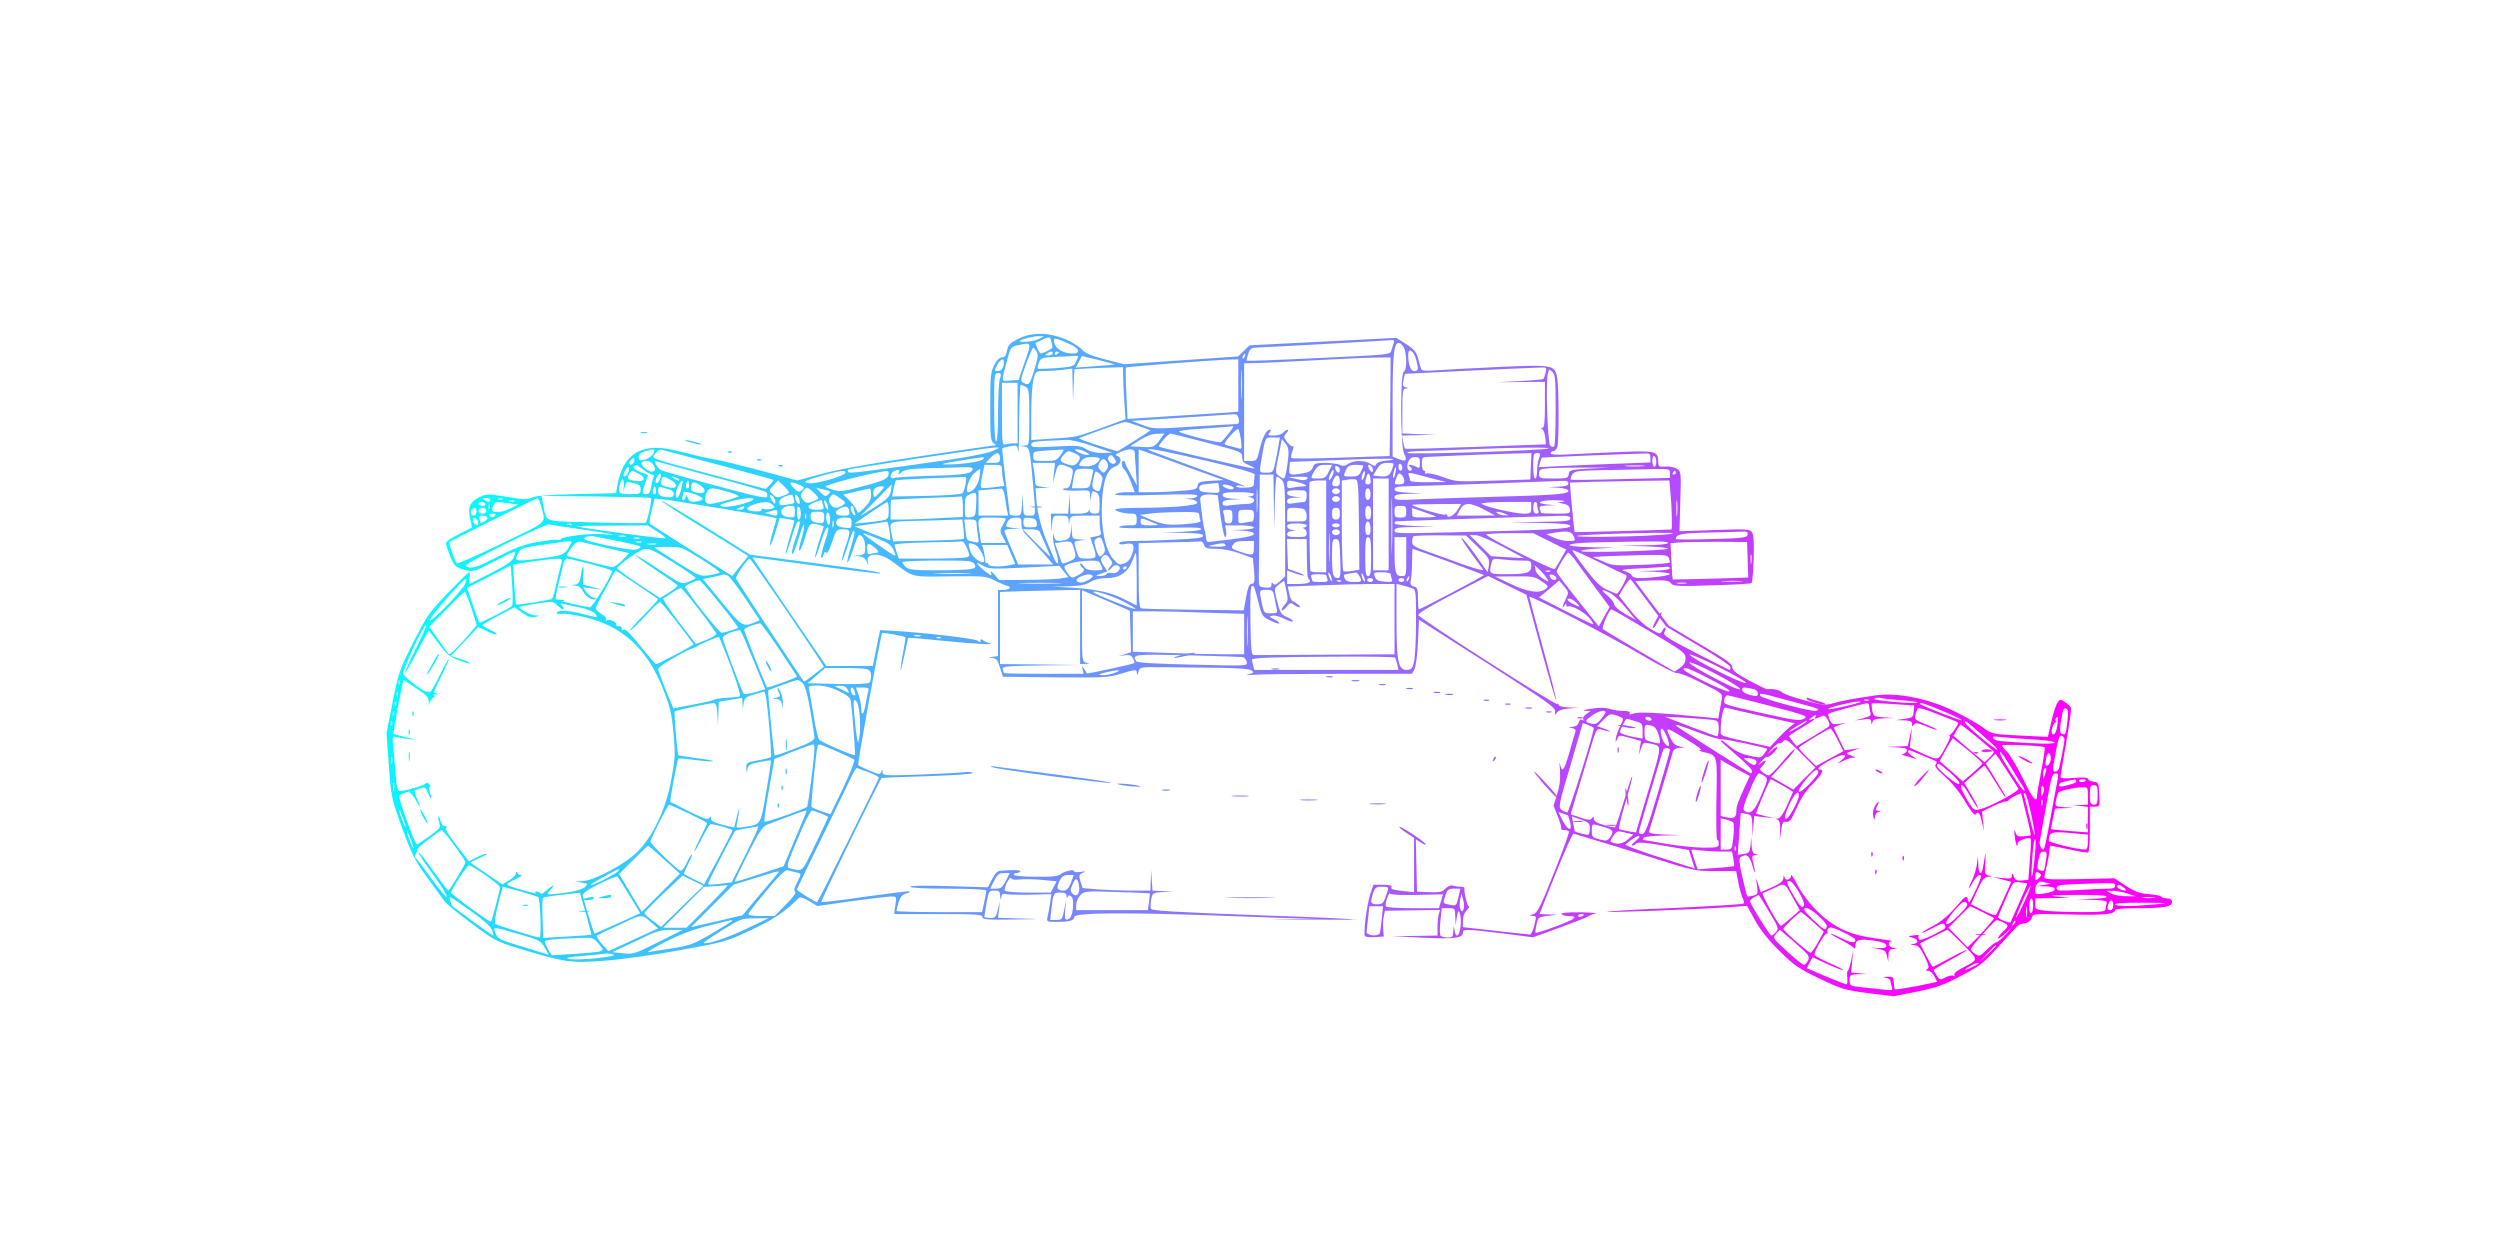 <?xml version="1.0" standalone="no"?>
<!DOCTYPE svg PUBLIC "-//W3C//DTD SVG 20010904//EN"
 "http://www.w3.org/TR/2001/REC-SVG-20010904/DTD/svg10.dtd">
<svg
   version="1.0"
   width="1280pt"
   height="640pt"
   viewBox="0 0 1280 640"
   preserveAspectRatio="xMidYMid meet"
   id="svg300"
   sodipodi:docname="warfare95.svg"
   inkscape:version="1.2.1 (9c6d41e410, 2022-07-14)"
   xmlns:inkscape="http://www.inkscape.org/namespaces/inkscape"
   xmlns:sodipodi="http://sodipodi.sourceforge.net/DTD/sodipodi-0.dtd"
   xmlns:xlink="http://www.w3.org/1999/xlink"
   xmlns="http://www.w3.org/2000/svg"
   xmlns:svg="http://www.w3.org/2000/svg">
  <defs
     id="defs304">
    <linearGradient
       inkscape:collect="always"
       id="linearGradient1168">
      <stop
         style="stop-color:#00ffff;stop-opacity:1;"
         offset="0"
         id="stop1164" />
      <stop
         style="stop-color:#ff00ff;stop-opacity:1;"
         offset="1"
         id="stop1166" />
    </linearGradient>
    <linearGradient
       inkscape:collect="always"
       xlink:href="#linearGradient1168"
       id="linearGradient1170"
       x1="1790"
       y1="3064"
       x2="10921.485"
       y2="3064"
       gradientUnits="userSpaceOnUse" />
    <linearGradient
       inkscape:collect="always"
       xlink:href="#linearGradient1168"
       id="linearGradient1520"
       gradientUnits="userSpaceOnUse"
       x1="2700.046"
       y1="4765.391"
       x2="9981.764"
       y2="1352.717" />
  </defs>
  <sodipodi:namedview
     id="namedview302"
     pagecolor="#505050"
     bordercolor="#eeeeee"
     borderopacity="1"
     inkscape:showpageshadow="0"
     inkscape:pageopacity="0"
     inkscape:pagecheckerboard="0"
     inkscape:deskcolor="#505050"
     inkscape:document-units="pt"
     showgrid="false"
     inkscape:zoom="0.75820313"
     inkscape:cx="853.99279"
     inkscape:cy="426.66667"
     inkscape:window-width="1920"
     inkscape:window-height="1001"
     inkscape:window-x="-9"
     inkscape:window-y="-9"
     inkscape:window-maximized="1"
     inkscape:current-layer="g298" />
  <g
     transform="translate(0,640) scale(0.1,-0.1)"
     fill="#000000"
     stroke="none"
     id="g298"
     style="fill-opacity:1;fill:url(#linearGradient1170)">
<path d="M5213 4665 c-43 -22 -52 -31 -57 -60 -5 -26 -12 -35 -26 -35 -13 0
-27 -14 -40 -40 -18 -35 -20 -58 -20 -214 0 -156 2 -176 18 -185 9 -6 13 -11
7 -11 -5 0 -178 -25 -385 -56 -251 -37 -417 -67 -501 -90 l-127 -34 -188 51
c-104 27 -205 52 -224 55 -19 2 -60 11 -90 18 -30 8 -88 22 -128 31 -167 40
-263 -19 -291 -180 l-7 -40 -204 -5 c-143 -3 -212 -9 -228 -18 -19 -11 -40
-11 -126 4 -98 16 -105 16 -140 -1 -50 -24 -62 -52 -49 -111 l10 -45 -69 -35
c-53 -27 -68 -39 -64 -52 34 -104 42 -116 92 -129 48 -12 48 -12 153 42 58 30
107 53 108 51 2 -2 -1 -15 -6 -29 -8 -20 -37 -40 -113 -79 -57 -29 -107 -55
-112 -57 -5 -2 -6 10 -3 28 4 17 3 31 -1 31 -4 0 -53 -48 -110 -107 -96 -100
-108 -118 -177 -254 -70 -139 -75 -154 -105 -305 l-31 -159 12 -165 c12 -163
13 -167 68 -320 50 -135 66 -167 126 -250 39 -52 79 -108 90 -123 11 -15 75
-68 142 -117 114 -85 128 -92 236 -125 241 -73 269 -77 440 -64 86 6 254 29
387 54 230 41 238 44 365 103 115 54 175 94 242 162 8 9 21 6 55 -13 l43 -26
175 25 c96 13 188 24 203 24 28 0 28 -1 21 -45 l-6 -45 226 0 c194 0 226 -2
226 -15 0 -13 23 -15 158 -13 146 2 149 3 39 5 l-117 4 5 42 5 42 -11 -42 c-9
-39 -13 -43 -40 -43 -16 0 -29 3 -29 7 0 3 5 35 11 70 11 60 12 63 40 63 25 0
29 -4 30 -27 2 -24 2 -25 6 -5 3 13 9 19 15 15 7 -3 63 -5 126 -4 l115 3 -7
-49 c-4 -26 -10 -58 -13 -70 -5 -22 -2 -23 50 -23 63 0 87 7 87 25 0 23 269
25 820 4 294 -11 564 -19 600 -17 36 2 -180 12 -479 22 -427 16 -544 23 -548
33 -3 7 -2 29 1 48 7 33 8 34 59 38 l52 3 -52 2 -52 2 -4 53 -3 52 -2 -52 -2
-53 -92 0 c-51 0 -130 3 -174 6 l-81 7 -11 34 c-9 31 -8 35 11 44 18 8 17 9
-10 5 -18 -3 -33 -2 -33 3 0 12 -52 1 -71 -16 -12 -10 -45 -13 -128 -12 -61 0
-111 5 -111 10 0 5 6 9 14 9 8 0 17 4 20 8 5 8 -34 9 -101 4 -16 -1 -29 -15
-44 -44 l-21 -41 -199 6 c-125 4 -199 3 -199 -3 0 -6 77 -10 195 -10 117 0
195 -4 195 -10 0 -5 -5 -32 -11 -60 l-11 -50 -219 0 c-120 0 -219 3 -219 6 0
4 5 24 11 45 9 27 19 39 37 44 13 3 22 8 19 11 -2 3 -104 -10 -226 -27 -121
-18 -223 -30 -226 -27 -4 4 295 618 309 635 1 1 106 5 234 9 133 4 232 11 232
16 0 6 -21 7 -47 4 -27 -3 -130 -8 -230 -12 -174 -6 -183 -5 -184 12 0 17 -1
17 -7 2 -6 -15 -12 -14 -59 6 -29 12 -55 25 -59 28 -5 6 114 665 123 677 2 4
114 -16 119 -22 1 -1 -4 -36 -12 -77 -8 -41 -13 -82 -13 -90 1 -8 9 25 19 73
10 48 19 89 21 91 2 2 83 -5 179 -15 166 -17 278 -22 235 -12 -11 3 -26 10
-32 15 -9 7 -13 7 -13 -2 0 -10 -3 -10 -15 0 -14 11 -291 43 -445 51 l-54 3
-7 -34 c-4 -19 -12 -61 -19 -92 l-11 -58 -119 0 -119 0 -190 277 c-104 153
-189 278 -188 279 1 1 146 -18 322 -42 176 -24 325 -42 330 -40 17 5 -38 14
-358 56 l-307 40 -226 141 c-124 77 -228 139 -230 136 -2 -2 71 -50 163 -107
93 -57 194 -120 226 -140 l58 -37 -41 -51 -41 -51 -207 130 c-114 72 -210 134
-214 137 -4 4 0 35 8 68 l16 61 37 -3 c38 -3 584 -93 587 -97 1 -1 -7 -29 -17
-62 -10 -33 -18 -67 -16 -75 2 -8 13 20 26 62 l23 76 37 -5 c20 -3 37 -7 38
-8 2 0 -9 -39 -23 -84 -14 -46 -23 -85 -21 -87 2 -2 14 31 27 73 12 43 26 82
31 87 18 20 18 -3 1 -55 -26 -76 -34 -112 -24 -105 5 3 19 40 32 83 13 43 25
73 27 66 2 -6 -3 -35 -11 -64 -18 -59 -20 -78 -8 -63 5 5 17 37 27 72 19 64
24 68 72 54 l21 -7 -24 -75 c-13 -41 -22 -79 -21 -84 2 -5 14 27 28 72 13 45
29 82 36 82 8 0 4 -23 -13 -72 -13 -40 -22 -77 -20 -83 3 -5 8 1 12 13 4 16 9
20 14 12 5 -7 17 14 30 54 21 64 23 66 56 66 40 0 41 -6 14 -85 -11 -32 -20
-65 -20 -74 1 -9 12 20 27 64 26 84 30 91 38 84 2 -3 -6 -40 -19 -82 -13 -42
-21 -77 -17 -77 4 0 17 32 30 70 12 39 25 70 30 70 17 0 31 -27 31 -61 0 -35
-2 -38 -32 -42 l-33 -4 31 -1 c23 -2 33 -9 42 -29 9 -22 10 -23 6 -4 -14 54
60 56 130 2 105 -79 89 -75 290 -72 178 2 183 2 233 -23 28 -14 56 -26 62 -26
6 0 11 -4 11 -10 0 -5 -13 -10 -30 -10 l-30 0 0 -169 0 -170 -27 -4 c-27 -4
-27 -4 -3 -6 21 -1 28 -9 40 -49 l15 -47 268 -3 c246 -2 274 -1 334 18 79 24
83 24 84 3 1 -12 4 -9 8 7 7 25 7 25 121 24 63 -1 189 -2 279 -3 112 -1 170
-6 179 -14 13 -10 11 -13 -14 -19 -19 -5 -11 -6 20 -3 27 3 221 5 432 5 l383
0 13 23 c7 12 15 74 18 138 l5 116 350 -223 c303 -194 350 -227 347 -246 -2
-20 -1 -21 10 -6 8 11 31 18 63 21 l50 3 -52 2 c-30 1 -53 7 -53 13 0 5 -4 8
-8 5 -11 -7 -707 439 -710 455 -1 9 63 48 178 107 l179 93 98 -48 98 -48 74
-272 c41 -150 76 -271 79 -269 2 3 -28 121 -67 264 -39 143 -71 263 -71 266 0
12 401 -195 569 -294 98 -58 179 -99 187 -96 8 3 65 -19 125 -50 105 -52 110
-56 105 -82 -3 -15 -8 -44 -12 -64 l-6 -37 -47 5 c-269 26 -359 31 -390 20
-16 -6 -21 -5 -17 3 5 7 -6 11 -32 11 -21 0 -52 5 -69 10 -20 7 -52 8 -94 2
-35 -5 -51 -10 -34 -11 l29 -1 -22 -16 c-12 -8 -19 -20 -16 -26 5 -7 2 -8 -5
-4 -8 5 -14 0 -18 -13 -4 -14 -14 -21 -32 -22 -24 -2 -24 -2 -3 -6 13 -3 22
-10 19 -16 -2 -7 -17 -56 -32 -110 -27 -95 -38 -108 -48 -57 -3 14 -3 -2 0
-35 3 -42 -1 -78 -14 -120 l-19 -60 22 -55 c12 -30 20 -58 17 -62 -2 -5 5 -8
16 -8 11 0 22 -3 24 -7 3 -5 -32 -100 -77 -213 -70 -176 -85 -205 -106 -211
-23 -6 -23 -7 -4 -8 21 -1 21 -3 10 -48 -7 -27 -17 -48 -22 -48 -5 0 -84 9
-176 19 l-168 19 0 34 c0 20 8 41 20 53 11 11 16 20 11 20 -9 0 -27 76 -23 93
1 4 -9 7 -22 7 -13 0 -31 3 -39 6 -9 3 -25 -4 -37 -16 -18 -18 -31 -20 -83
-18 l-62 3 -3 134 -3 134 26 -17 c14 -9 25 -13 25 -9 0 10 -130 96 -136 90 -2
-2 14 -16 36 -31 l40 -26 0 -139 0 -139 -47 5 c-62 6 -76 11 -68 23 4 6 -13
10 -44 10 l-49 0 -16 -47 c-19 -60 -37 -205 -27 -216 5 -5 28 -7 52 -5 l44 3
-3 38 c-2 20 -1 50 3 66 l6 28 141 2 141 2 -7 -23 c-3 -13 -6 -42 -6 -65 l0
-43 -117 -2 -118 -1 159 -8 c161 -8 206 -2 206 26 0 19 13 19 203 -4 l156 -20
138 50 c76 28 142 54 148 59 5 4 21 10 35 13 14 2 -21 5 -78 6 -67 1 -101 -3
-97 -9 3 -5 19 -10 34 -10 56 0 39 -15 -60 -52 -56 -21 -104 -36 -107 -34 -2
3 0 22 5 43 8 37 11 38 58 44 l50 6 -47 1 -46 2 83 207 c46 115 87 207 92 205
4 -2 53 -16 108 -33 55 -16 193 -59 306 -94 199 -63 210 -65 312 -65 l106 0
11 -57 c6 -32 16 -68 22 -80 6 -13 9 -26 5 -29 -3 -4 -167 -14 -364 -23 -197
-8 -347 -17 -333 -20 25 -3 486 14 635 25 l80 6 40 -73 c27 -49 68 -101 125
-157 75 -75 99 -91 205 -142 113 -54 128 -59 250 -75 l130 -16 120 24 c103 21
136 33 228 82 99 52 115 66 199 159 49 55 93 102 97 103 3 1 18 4 32 7 16 3
29 15 32 27 6 21 8 22 194 17 178 -5 233 1 233 24 0 4 48 8 108 8 142 0 182 7
182 31 0 13 -7 19 -24 19 -14 0 -27 4 -30 9 -3 5 -32 10 -63 13 -46 3 -71 12
-118 42 l-59 39 -181 -4 c-156 -3 -180 -2 -178 11 1 8 7 35 13 60 6 25 12 57
12 73 1 15 4 27 8 27 3 0 46 -9 95 -19 49 -11 92 -18 97 -15 4 3 8 57 8 120
l0 114 25 0 c25 0 26 1 23 63 -3 59 -4 62 -30 65 -16 2 -28 8 -28 14 0 7 -23
9 -70 5 -51 -4 -70 -3 -70 6 0 7 14 86 29 176 16 91 27 170 24 177 -3 7 -16
20 -30 29 -23 16 -26 15 -38 -2 -8 -10 -22 -53 -32 -97 l-18 -79 -143 7 c-141
7 -144 8 -186 39 -23 18 -89 55 -147 84 -133 66 -290 98 -404 83 -111 -16
-177 -28 -221 -41 -37 -11 -52 -10 -144 15 -57 15 -110 34 -117 42 -12 12 -49
19 -76 15 -4 0 -45 20 -92 45 -66 36 -85 51 -85 67 0 18 -33 41 -163 117
l-162 96 -87 114 -86 115 85 3 c71 2 87 0 98 -14 11 -15 31 -17 209 -11 109 3
201 8 204 12 4 4 9 60 11 126 2 90 0 123 -10 136 -12 14 -35 15 -192 9 l-178
-6 4 153 c5 148 4 154 -17 167 -11 7 -38 13 -58 11 -36 -2 -38 0 -38 27 0 51
-13 55 -192 48 -90 -4 -207 -9 -260 -12 -67 -4 -98 -2 -98 5 0 6 6 11 14 11 7
0 16 10 20 23 8 29 8 302 -1 350 -11 69 -18 71 -300 58 -137 -6 -281 -14 -320
-17 -56 -4 -74 -3 -77 8 -3 7 -10 31 -15 53 -9 32 -21 47 -61 73 l-51 32 -375
-19 -376 -19 -29 -28 -30 -29 -292 -20 -292 -20 -97 25 c-73 19 -102 32 -120
52 -13 14 -51 38 -85 52 -85 35 -170 36 -240 1z m107 0 c-24 -14 -110 -22 -97
-9 8 8 66 22 97 23 l25 0 -25 -14z m69 -42 c1 -9 -58 -38 -64 -31 -8 10 -26
50 -23 52 2 1 19 9 38 18 34 15 35 15 42 -6 3 -11 6 -26 7 -33z m87 16 c52
-23 59 -49 14 -49 -45 0 -87 25 -92 55 -6 29 -1 28 78 -6z m1660 5 c-3 -9 -9
-26 -12 -38 -5 -22 -8 -22 -371 -39 -201 -10 -368 -16 -370 -14 -1 2 2 18 8
35 10 29 15 32 52 33 41 1 659 35 686 38 8 0 11 -5 7 -15z m55 -31 c13 -36 11
-111 -3 -115 -20 -7 -18 -385 1 -421 18 -35 9 -43 -29 -27 l-30 12 0 263 c0
269 7 329 37 318 8 -3 19 -17 24 -30z m-1944 -65 l-32 -93 -43 -3 c-48 -4 -47
-15 -13 113 14 53 20 61 46 66 79 17 78 20 42 -83z m60 53 c9 -15 8 -33 -9
-87 -24 -81 -29 -89 -56 -75 -19 10 -19 12 11 96 17 47 34 85 37 85 3 0 10 -8
17 -19z m1943 -39 c14 -52 13 -62 -9 -62 -19 0 -31 34 -31 86 0 36 28 19 40
-24z m-1860 28 c0 -5 -10 -10 -22 -10 -19 0 -20 2 -8 10 19 13 30 13 30 0z
m30 6 c0 -3 -4 -8 -10 -11 -5 -3 -10 -1 -10 4 0 6 5 11 10 11 6 0 10 -2 10 -4z
m953 -21 c-3 -9 -8 -14 -10 -11 -3 3 -2 9 2 15 9 16 15 13 8 -4z m-853 0 c0
-2 -5 -15 -11 -28 -10 -23 -19 -25 -101 -32 -49 -3 -92 -5 -94 -2 -3 2 0 16 5
30 10 25 15 26 88 30 43 1 86 4 96 5 9 1 17 0 17 -3z m187 -41 c-1 -1 -46 -5
-100 -9 l-99 -7 16 30 15 29 85 -20 c47 -12 84 -22 83 -23z m1411 -216 l-3
-253 -248 -8 c-137 -5 -252 -6 -255 -2 -3 3 -1 19 5 35 6 17 8 28 3 25 -5 -3
-18 7 -29 21 -20 25 -20 28 -5 46 10 10 12 18 7 18 -6 0 -16 -7 -23 -15 -7 -8
-28 -15 -47 -15 -30 0 -34 2 -23 15 8 10 9 15 1 15 -17 0 -38 -41 -52 -102
-13 -56 -15 -58 -46 -58 l-33 0 0 250 0 250 53 1 c28 0 156 6 282 13 127 7
272 14 323 15 l92 1 -2 -252z m-1978 228 c0 -28 -12 -46 -31 -46 -18 0 -19 2
-4 30 16 31 35 40 35 16z m1200 -120 l0 -134 -97 -7 c-54 -3 -182 -12 -284
-18 l-186 -12 -6 129 c-4 71 -4 132 -2 134 5 5 440 38 528 41 l47 1 0 -134z
m17 -58 c-2 -35 -3 -7 -3 62 0 69 1 97 3 63 2 -35 2 -91 0 -125z m-607 115 c0
-21 3 -81 6 -134 l7 -95 -117 -43 c-138 -50 -132 -49 -263 -57 l-103 -7 0 132
c0 73 5 152 11 177 11 43 12 44 53 44 22 0 65 3 94 6 l52 7 2 -84 2 -84 3 82
4 82 57 4 c31 2 87 4 125 5 l67 2 0 -37z m2164 10 c-4 -16 -9 -30 -11 -33 -3
-3 -57 -8 -121 -11 l-117 -6 123 1 122 1 0 -117 c0 -88 -3 -118 -12 -118 -10
0 -10 -2 -1 -8 6 -4 13 -23 15 -42 l3 -35 -359 -13 c-197 -7 -360 -12 -362 -9
-2 2 -7 18 -10 35 l-6 32 88 2 89 2 -87 3 -88 4 0 114 c0 102 2 115 18 116 16
1 15 2 -1 6 -15 4 -17 11 -11 36 3 18 7 33 8 33 1 1 592 29 684 32 41 2 42 1
36 -25z m51 -192 c0 -99 -3 -183 -8 -187 -4 -4 -13 -2 -20 5 -13 13 -24 322
-12 368 6 25 7 25 23 9 15 -14 17 -41 17 -195z m-2846 157 c-5 -18 -9 -97 -9
-175 0 -89 -4 -143 -10 -143 -6 0 -10 65 -10 175 0 166 1 175 19 175 17 0 19
-4 10 -32z m91 -173 l0 -155 -24 0 c-13 0 -31 -3 -40 -6 -14 -5 -16 12 -16
155 l0 161 40 0 40 0 0 -155z m41 135 c17 -10 19 -23 19 -155 0 -143 0 -145
-22 -146 l-23 -2 22 -4 c25 -5 26 -12 43 -203 14 -159 15 -150 -20 -150 -30 0
-30 1 -32 58 l-2 57 -3 -57 c-4 -57 -5 -58 -33 -58 -17 0 -30 3 -30 7 0 3 -9
80 -21 170 -11 91 -19 166 -17 168 1 2 20 6 40 10 36 7 37 6 41 -27 2 -18 5
51 5 155 1 103 5 187 8 187 3 0 14 -5 25 -10z m1091 -165 c4 -18 1 -25 -11
-26 -9 0 -108 -6 -221 -13 -200 -13 -206 -13 -260 8 l-55 21 250 16 c138 9
260 17 271 18 16 1 23 -6 26 -24z m-510 -37 l59 -21 -28 -19 c-15 -10 -54 -34
-85 -54 l-57 -35 -103 32 c-57 18 -98 34 -93 36 6 2 57 21 115 43 58 21 111
39 119 39 8 1 40 -9 73 -21z m458 -38 c-17 -22 -35 -42 -39 -44 -9 -6 -203 43
-214 54 -5 4 40 11 100 14 104 7 159 11 176 14 5 1 -6 -16 -23 -38z m64 -33
c5 -43 4 -48 -12 -43 -9 3 -29 8 -44 12 -16 3 -28 8 -28 11 0 14 64 83 70 76
4 -4 10 -30 14 -56z m-415 2 c-27 -38 -34 -41 -100 -37 l-53 3 50 32 c32 20
63 32 87 32 l38 1 -22 -31z m242 -16 c177 -46 179 -47 179 -74 0 -22 7 -30 38
-42 20 -9 30 -16 22 -16 -15 -1 -481 107 -486 112 -6 5 48 67 58 67 5 0 90
-21 189 -47z m365 -13 c-3 -22 -11 -63 -17 -90 -10 -48 -12 -50 -45 -50 -39 0
-37 -4 -24 76 19 108 17 104 56 104 l37 0 -7 -40z m-951 -4 l100 -34 -50 -1
c-34 -1 -61 6 -83 19 -31 19 -44 20 -158 14 -110 -6 -124 -5 -124 9 0 13 14
17 73 20 39 1 88 4 107 5 20 1 81 -13 135 -32z m1000 -66 c-7 -66 -15 -100
-24 -100 -3 0 -14 7 -24 14 -18 14 -18 18 -1 101 l17 87 19 -23 c15 -20 18
-34 13 -79z m-1515 40 c-25 -10 -112 -28 -195 -40 -465 -67 -537 -75 -542 -67
-3 4 -3 10 -1 12 5 6 717 113 753 114 28 0 26 -1 -15 -19z m2848 14 c-11 -10
-712 -33 -722 -23 -6 5 26 10 80 10 49 1 161 5 249 9 221 9 399 11 393 4z
m-4578 -12 c0 -17 -26 -40 -52 -46 -23 -5 -28 -3 -28 14 0 13 10 22 33 29 42
12 47 12 47 3z m330 -72 c151 -40 277 -75 279 -77 3 -2 -5 -13 -17 -25 l-21
-22 -273 73 c-341 92 -312 81 -292 110 9 13 23 21 33 18 9 -2 140 -37 291 -77z
m1750 50 c-20 -28 -26 -30 -81 -30 -56 0 -59 1 -59 25 0 23 4 24 63 28 34 2
70 4 80 5 17 2 17 0 -3 -28z m130 15 c22 -13 23 -14 5 -14 -11 0 -31 6 -45 14
-22 13 -23 14 -5 14 11 0 31 -6 45 -14z m250 -2 c0 -10 3 -52 6 -93 l5 -75
-30 54 c-17 30 -31 58 -31 63 0 4 -4 8 -8 8 -14 0 -10 -34 5 -45 7 -5 22 -34
33 -62 l20 -53 -43 0 c-23 0 -49 -5 -57 -10 -10 -7 58 -8 203 -4 161 5 217 4
217 -4 0 -7 -15 -13 -32 -14 l-33 -1 33 -4 c17 -2 32 -10 32 -17 0 -15 -129
-26 -307 -26 -62 0 -113 -4 -113 -9 0 -9 48 -21 86 -21 20 0 24 -5 24 -30 0
-29 -2 -30 -45 -30 -25 0 -45 -4 -45 -9 0 -6 85 -7 210 -4 152 4 210 3 210 -5
0 -7 -36 -12 -102 -15 l-103 -3 108 -2 c82 -2 107 -5 107 -15 0 -11 -33 -15
-142 -20 -79 -4 -176 -7 -215 -7 -46 0 -73 -4 -73 -11 0 -6 11 -8 28 -5 44 10
55 -4 39 -50 -10 -27 -22 -42 -42 -49 -25 -9 -30 -6 -56 24 -41 50 -63 156
-57 285 5 116 26 173 68 187 30 11 37 44 12 54 -14 5 -11 9 13 20 44 20 75 19
75 -2z m350 -103 l105 -38 -65 -4 c-57 -3 -65 -6 -68 -24 -3 -19 -12 -22 -85
-27 -45 -4 -112 -7 -149 -7 l-68 0 0 110 0 109 113 -40 c61 -23 159 -58 217
-79z m15 61 c152 -35 250 -63 249 -70 -1 -6 -2 -23 -3 -38 -1 -26 -4 -28 -46
-30 -25 -1 -45 2 -45 7 0 4 10 6 23 3 62 -16 -12 14 -228 92 -132 48 -242 89
-244 91 -14 13 72 -3 294 -55z m-670 37 c29 -13 31 -25 9 -49 -13 -14 -21 -15
-50 -6 -38 12 -42 22 -17 49 19 21 24 22 58 6z m-385 -23 c0 -22 -4 -25 -37
-25 l-36 0 23 25 c13 14 29 25 37 25 7 0 13 -11 13 -25z m2718 -42 l-3 -68
-190 -6 c-184 -6 -192 -6 -255 18 -36 13 -73 22 -83 19 -9 -2 -15 0 -11 5 3 5
0 9 -5 9 -6 0 -11 16 -11 35 0 34 2 35 38 36 20 1 109 5 197 9 88 3 197 7 243
8 l83 2 -3 -67z m42 41 c-6 -14 -10 -43 -10 -65 0 -21 -4 -39 -10 -39 -6 0
-10 28 -10 65 0 58 2 65 20 65 17 0 18 -3 10 -26z m570 2 l0 -24 -167 -6 c-93
-3 -221 -9 -286 -12 l-119 -6 7 24 c4 12 8 24 9 25 0 1 111 5 246 11 135 5
260 10 278 10 28 2 32 -1 32 -22z m-2743 -5 c10 -15 9 -20 -2 -25 -16 -6 -39
19 -30 34 9 15 19 12 32 -9z m2773 -17 c0 -13 -4 -24 -10 -24 -5 0 -10 14 -10
31 0 17 4 28 10 24 6 -3 10 -17 10 -31z m-5239 -7 c-16 -16 -26 0 -10 19 9 11
15 12 17 4 2 -6 -1 -17 -7 -23z m1791 21 c-13 -13 -119 -27 -192 -26 -31 0
-11 6 65 18 144 23 142 23 127 8z m598 4 c0 -22 -40 -43 -74 -40 -36 3 -36 3
-21 26 12 16 26 22 56 22 21 0 39 -4 39 -8z m1470 -10 c-26 -2 -48 -9 -53 -18
-7 -12 -11 -12 -30 1 -28 19 -86 19 -115 0 -16 -12 -27 -13 -41 -5 -11 5 -45
10 -76 10 -49 0 -57 -3 -64 -24 -7 -17 -20 -25 -48 -29 -70 -12 -75 -10 -71
26 l3 32 255 10 c140 6 262 8 270 5 8 -3 -5 -6 -30 -8z m170 -12 c0 -27 -2
-30 -19 -20 -25 13 -52 14 -31 0 8 -5 11 -12 7 -16 -15 -16 -28 12 -18 39 8
20 18 27 36 27 21 0 25 -5 25 -30z m-1601 1 c7 -13 6 -24 -4 -37 -13 -18 -15
-18 -30 -3 -14 13 -15 21 -6 38 14 26 27 27 40 2z m-2321 -15 c9 -20 8 -25 -5
-30 -18 -7 -66 31 -57 45 11 19 51 9 62 -15z m297 -56 c149 -39 274 -75 278
-80 5 -4 7 -14 5 -23 -2 -11 -54 0 -269 58 -146 39 -271 75 -277 79 -7 4 -17
17 -23 28 -9 17 -9 20 2 16 8 -3 136 -38 284 -78z m1751 18 l-5 -53 12 50 c14
52 17 54 68 34 25 -10 26 -12 16 -60 -8 -39 -14 -49 -30 -49 -11 0 -17 -3 -13
-7 4 -4 36 -6 71 -5 65 3 65 3 66 -25 l2 -28 4 27 c4 24 7 27 24 18 15 -8 19
-22 19 -60 0 -47 -2 -50 -25 -50 -14 0 -25 6 -26 13 0 10 -2 10 -6 0 -3 -8
-23 -13 -49 -13 l-44 0 -2 53 -2 52 -3 -52 -4 -53 -45 0 -44 0 2 -47 1 -48 4
43 c4 42 4 42 44 42 33 0 39 -3 40 -22 l2 -23 4 23 c4 20 10 22 79 22 l74 0 0
-34 c0 -19 3 -41 6 -50 5 -12 -2 -18 -24 -22 l-30 -6 14 -40 c22 -63 20 -68
-29 -68 -42 0 -44 1 -55 39 -16 51 -17 49 21 54 31 4 31 4 -5 5 -37 2 -38 3
-40 40 l-1 37 -4 -36 c-3 -28 -10 -38 -26 -43 -40 -11 -56 -6 -60 17 -4 20 -4
20 -6 -4 0 -14 6 -46 15 -72 20 -60 12 -85 -11 -32 -9 22 -23 54 -30 70 -32
75 -53 155 -58 218 l-5 67 37 2 36 1 -37 4 c-31 3 -38 8 -38 26 0 12 -3 39 -6
60 l-7 37 58 0 57 0 -6 -52z m1732 21 c-12 -35 -24 -42 -67 -37 l-31 3 20 33
c16 26 26 32 54 32 35 0 35 0 24 -31z m52 5 c0 -8 -4 -14 -10 -14 -5 0 -10 9
-10 21 0 11 5 17 10 14 6 -3 10 -13 10 -21z m-3886 -9 c18 -14 39 -25 46 -25
8 0 10 -6 5 -17 -4 -10 -9 -33 -12 -50 -4 -24 -11 -33 -24 -33 -23 0 -23 6 -5
58 l14 40 -40 15 c-22 9 -37 21 -33 27 9 14 12 13 49 -15z m1836 1 c0 -13 3
-37 6 -54 l6 -30 -56 -7 c-31 -4 -60 -5 -63 -1 -3 3 -1 31 6 61 l12 55 45 0
c40 0 44 -2 44 -24z m1673 -11 c-15 -31 -21 -35 -55 -35 -37 0 -38 1 -27 23
21 40 31 47 65 47 l34 0 -17 -35z m57 9 c0 -21 -17 -17 -23 5 -3 14 -1 18 9
14 8 -3 14 -11 14 -19z m120 21 c0 -2 -5 -16 -12 -30 -9 -20 -18 -25 -50 -25
-43 0 -42 0 -26 35 9 20 18 25 50 25 21 0 38 -2 38 -5z m47 -10 c9 -25 -4 -29
-17 -6 -7 15 -7 21 0 21 6 0 13 -7 17 -15z m1386 8 c-24 -2 -62 -2 -85 0 -24
2 -5 4 42 4 47 0 66 -2 43 -4z m-5193 -15 c0 -19 -18 -43 -25 -36 -4 3 -2 16
5 27 12 24 20 27 20 9z m1760 3 c0 -26 -37 -33 -211 -37 -101 -3 -187 -8 -191
-11 -5 -3 -12 -2 -15 1 -10 10 5 33 25 38 16 5 19 2 15 -11 -6 -14 -4 -14 13
1 16 14 44 18 144 21 69 1 146 4 173 5 26 1 47 -2 47 -7z m2164 -25 c-3 -15
-8 -25 -11 -23 -2 3 -1 17 3 31 3 15 8 25 11 23 2 -3 1 -17 -3 -31z m996 25
c-99 -6 -105 -7 -108 -28 -3 -22 -8 -23 -78 -23 -72 0 -74 1 -74 25 0 22 4 24
58 28 31 2 113 3 182 3 l125 0 -105 -5z m-3125 -43 c-6 -40 -34 -78 -57 -78
-20 0 3 75 30 97 15 13 29 23 30 23 2 0 1 -19 -3 -42z m581 25 c-2 -10 -7 -33
-11 -50 -6 -31 -9 -33 -52 -33 l-45 0 7 43 c10 57 10 57 61 57 38 0 45 -3 40
-17z m1224 -23 c-16 -31 -23 -18 -8 15 7 15 14 23 16 17 2 -6 -2 -21 -8 -32z
m1730 17 l0 -24 -252 -6 c-138 -4 -253 -5 -256 -3 -2 2 1 14 7 25 11 19 22 21
159 24 81 1 191 4 245 5 96 2 97 2 97 -21z m-5279 -3 c36 -18 33 -40 -6 -37
-49 4 -57 10 -45 33 13 24 13 24 51 4z m1057 4 c-6 -16 -158 -59 -187 -52 -33
7 -25 12 70 39 96 27 122 30 117 13z m222 0 c0 -28 -20 -38 -130 -67 -108 -29
-118 -30 -160 -17 -27 8 -39 16 -30 19 81 28 244 68 313 76 4 1 7 -5 7 -11z
m1095 -31 c-2 -7 -6 -24 -9 -40 -6 -24 -9 -26 -27 -17 -16 9 -19 17 -13 48 4
20 9 41 11 45 7 12 42 -22 38 -36z m1340 13 c-4 -12 -9 -19 -12 -17 -3 3 -2
15 2 27 4 12 9 19 12 17 3 -3 2 -15 -2 -27z m1595 20 c0 -5 -5 -10 -11 -10 -5
0 -7 5 -4 10 3 6 8 10 11 10 2 0 4 -4 4 -10z m-5202 -35 c-6 -13 -15 -22 -19
-19 -5 2 -3 16 3 29 6 13 15 22 19 19 5 -2 3 -16 -3 -29z m3639 0 c3 -17 -1
-25 -12 -25 -17 0 -18 4 -9 38 8 27 17 21 21 -13z m173 -6 c0 -14 -7 -19 -25
-19 -29 0 -28 0 -15 35 9 23 13 25 25 15 8 -7 15 -21 15 -31z m125 16 l90 -23
-92 -1 c-51 -1 -93 3 -93 8 0 5 -3 16 -6 25 -8 20 -8 20 101 -9z m-793 -122
l2 -138 3 133 c2 72 6 132 10 132 4 0 15 -7 25 -17 16 -15 18 -36 18 -255 l0
-239 -27 -25 c-20 -19 -28 -21 -35 -12 -5 9 -8 8 -8 -5 0 -15 -7 -18 -32 -15
-32 3 -33 4 -33 51 1 26 2 155 3 287 l2 240 35 0 35 0 2 -137z m338 101 c0
-17 -5 -24 -20 -24 -22 0 -25 12 -9 41 13 25 29 16 29 -17z m-3430 11 c42 -22
41 -50 -2 -41 -40 8 -51 18 -42 39 8 21 8 21 44 2z m40 5 c8 -5 11 -10 5 -10
-5 0 -17 5 -25 10 -8 5 -10 10 -5 10 6 0 17 -5 25 -10z m1474 -27 c-3 -21 -11
-42 -16 -48 -5 -6 -85 -12 -185 -14 l-176 -3 8 38 c4 22 9 41 12 44 2 3 77 7
166 11 89 3 170 6 180 7 15 2 17 -3 11 -35z m1748 25 c-8 -8 -23 -8 -54 -1
l-43 11 55 1 c41 1 51 -2 42 -11z m-3498 -40 l-3 -33 7 30 c4 17 11 29 15 28
4 -1 21 -4 37 -8 23 -5 30 -12 30 -31 0 -22 -3 -24 -55 -24 -59 0 -63 5 -49
57 9 33 21 19 18 -19z m3764 -194 l2 -231 -36 -6 c-21 -4 -41 -4 -46 -1 -4 3
-8 108 -8 234 l0 229 23 4 c12 3 31 4 42 3 19 -1 20 -9 23 -232z m152 1 l0
-235 -40 0 -40 0 0 235 0 235 40 0 40 0 0 -235z m-3623 177 c-12 -45 -27 -56
-27 -19 0 21 28 72 35 65 2 -2 -2 -22 -8 -46z m39 11 c-11 -11 -19 6 -11 24 8
17 8 17 12 0 3 -10 2 -21 -1 -24z m514 -24 c0 -4 -14 -12 -32 -18 -28 -10 -35
-9 -52 9 -20 19 -20 20 4 45 l24 25 28 -27 c15 -15 28 -30 28 -34z m2640 40
c12 -7 11 -8 -6 -9 -12 0 -36 -3 -53 -6 -27 -6 -31 -4 -31 16 0 20 3 22 38 15
20 -4 44 -11 52 -16z m110 -214 l0 -235 -40 0 c-22 0 -40 3 -41 8 -4 53 -8
446 -4 453 4 5 24 9 46 9 l39 0 0 -235z m337 -112 c-1 -65 -3 -12 -3 117 0
129 2 182 3 118 2 -65 2 -171 0 -235z m903 332 c0 -11 -13 -15 -52 -17 l-53
-2 53 -3 c35 -3 52 -8 52 -18 0 -15 -88 -21 -425 -30 -110 -3 -260 -8 -332
-11 -118 -6 -133 -5 -133 10 0 13 13 16 73 18 l72 2 -72 3 c-56 3 -73 7 -73
18 0 12 17 15 83 16 65 1 633 21 775 27 22 2 32 -2 32 -13z m523 -52 c7 -67 9
-182 5 -184 -2 -1 -114 -4 -250 -8 l-246 -6 -6 50 c-3 28 -8 85 -12 127 l-6
77 108 4 c60 1 175 4 255 5 l146 2 6 -67z m-4962 38 c31 -25 16 -44 -26 -33
-17 5 -29 11 -27 15 1 4 2 14 2 22 0 21 23 19 51 -4z m503 6 c26 -11 27 -14
12 -26 -15 -13 -20 -11 -44 12 -29 30 -17 35 32 14z m2148 -14 c4 -28 4 -28
-49 -25 -44 3 -53 7 -53 22 0 15 9 20 48 23 26 2 48 4 48 5 1 1 4 -10 6 -25z
m195 -115 c-2 -29 -3 -8 -3 47 0 55 1 79 3 53 2 -26 2 -71 0 -100z m-1875 103
c-5 -34 -15 -45 -97 -96 l-60 -37 80 81 c44 45 80 81 81 81 0 0 -1 -13 -4 -29z
m1742 20 c13 -5 16 -10 8 -15 -11 -6 -52 9 -52 19 0 7 22 5 44 -4z m-2948 -38
c-11 -11 -19 6 -11 24 8 17 8 17 12 0 3 -10 2 -21 -1 -24z m70 21 c24 -6 32
-28 15 -38 -5 -3 -23 -3 -40 0 -25 5 -31 12 -31 31 0 19 4 24 16 19 9 -3 27
-9 40 -12z m764 -45 c0 -4 -13 -12 -30 -17 -23 -9 -33 -8 -45 4 -19 20 -19 33
1 55 15 17 17 16 45 -8 16 -15 29 -30 29 -34z m314 30 c-28 -30 -29 -30 -32
-8 -4 24 12 39 42 39 17 0 16 -4 -10 -31z m-774 2 c37 -11 58 -21 50 -24 -41
-16 -126 -37 -147 -37 -25 0 -31 26 -13 61 13 24 28 24 110 0z m519 3 c3 -3
-2 -10 -10 -17 -12 -11 -18 -9 -37 11 l-23 24 33 -7 c18 -4 35 -9 37 -11z
m211 -17 c0 -24 -9 -42 -34 -66 -32 -31 -34 -32 -40 -13 -4 11 -21 34 -37 50
l-31 30 64 15 c35 8 66 15 71 16 4 0 7 -14 7 -32z m685 -9 c3 -24 8 -55 11
-70 l6 -28 -76 0 -76 0 0 64 0 65 48 4 c26 2 54 4 64 5 12 2 18 -9 23 -40z
m1715 27 c0 -8 -9 -15 -20 -15 -11 0 -20 7 -20 15 0 8 9 15 20 15 11 0 20 -7
20 -15z m157 -15 c0 -18 -6 -30 -14 -30 -8 0 -13 12 -13 30 0 18 5 30 13 30 8
0 14 -12 14 -30z m-3420 -24 c-2 -6 -18 -12 -35 -14 -26 -3 -34 1 -41 20 -7
17 -10 19 -10 6 -1 -10 -6 -18 -12 -18 -6 0 -8 7 -5 16 3 9 6 19 6 24 0 4 23
1 50 -8 28 -9 49 -21 47 -26z m3093 14 c0 -17 -5 -30 -12 -30 -7 0 -30 -3 -50
-6 -31 -5 -38 -4 -38 10 0 12 10 16 38 18 l37 1 -37 4 c-25 3 -38 9 -38 19 0
10 13 14 50 14 49 0 50 -1 50 -30z m-1692 -42 c-3 -60 -4 -63 -30 -66 -28 -3
-28 -2 -28 51 0 46 3 56 23 65 36 17 38 15 35 -50z m1422 52 c0 -5 -8 -11 -17
-11 -17 -1 -17 -2 0 -6 32 -8 20 -33 -17 -33 -18 0 -54 -3 -80 -6 -38 -6 -46
-4 -46 10 0 12 11 16 48 18 l47 2 -47 3 c-34 3 -48 8 -48 19 0 11 17 14 80 14
47 0 80 -4 80 -10z m-2450 -39 c-1 -13 -3 -13 -15 3 -19 26 -19 42 0 26 8 -7
15 -20 15 -29z m93 17 c7 -27 10 -24 -35 -32 -33 -6 -38 -4 -38 12 0 11 11 23
28 29 39 15 39 15 45 -9z m30 -8 c3 -11 2 -20 -3 -20 -8 0 -20 24 -20 41 0 17
17 1 23 -21z m209 8 c29 -20 30 -22 12 -35 -26 -19 -52 -16 -64 8 -9 15 -8 24
1 35 15 18 15 18 51 -8z m1947 -90 c8 -60 19 -108 24 -108 5 0 7 14 5 30 l-5
30 74 0 c87 0 100 -19 16 -22 l-58 -2 58 -3 c38 -3 57 -8 57 -17 0 -8 -35 -17
-112 -27 -62 -7 -117 -14 -123 -14 -5 0 -10 11 -11 25 0 14 -3 30 -6 35 -5 8
-17 96 -23 160 -1 17 19 25 55 23 l35 -3 14 -107z m-2916 92 c6 -6 -18 -119
-27 -127 -3 -3 -118 -2 -256 2 -282 8 -249 -3 -269 93 l-9 43 278 -3 c153 -2
281 -5 283 -8z m1597 -43 l0 -54 -122 -6 c-66 -4 -150 -7 -185 -7 l-63 0 0 50
c0 28 1 51 3 51 1 1 81 5 177 9 96 3 178 7 183 8 4 1 7 -22 7 -51z m1930 38
c0 -8 -9 -15 -20 -15 -11 0 -20 7 -20 15 0 8 9 15 20 15 11 0 20 -7 20 -15z
m1727 -82 c-2 -21 -4 -6 -4 32 0 39 2 55 4 38 2 -18 2 -50 0 -70z m-6077 77
c0 -13 -11 -13 -30 0 -12 8 -11 10 8 10 12 0 22 -4 22 -10z m63 3 c-7 -2 -19
-2 -25 0 -7 3 -2 5 12 5 14 0 19 -2 13 -5z m196 -30 c26 -98 47 -76 -200 -196
-122 -59 -225 -104 -229 -102 -10 6 -44 105 -39 110 7 6 444 224 451 224 4 1
12 -16 17 -36z m1086 28 c-19 -17 -125 -41 -152 -35 -25 7 -23 9 32 25 65 19
135 25 120 10z m-1222 -8 c-7 -2 -19 -2 -25 0 -7 3 -2 5 12 5 14 0 19 -2 13
-5z m1577 -2 c0 -5 3 -16 6 -25 5 -13 -2 -16 -35 -16 -48 0 -56 20 -13 37 36
14 42 15 42 4z m30 -31 c0 -13 -1 -13 -10 0 -5 8 -10 22 -10 30 0 13 1 13 10
0 5 -8 10 -22 10 -30z m3765 32 l-30 -5 30 -6 c21 -4 31 -13 33 -29 3 -21 0
-22 -72 -22 -42 0 -76 2 -76 4 0 2 -3 11 -6 20 -5 13 2 16 37 18 l44 1 -43 4
c-69 7 -37 23 41 22 40 -1 59 -4 42 -7z m-5520 -12 c3 -5 -3 -10 -14 -10 -12
0 -21 5 -21 10 0 6 6 10 14 10 8 0 18 -4 21 -10z m120 3 l48 -6 -43 -22 c-40
-20 -90 -23 -90 -5 0 19 13 40 25 40 7 0 34 -3 60 -7z m1351 -8 c13 -13 12
-15 -10 -21 -14 -3 -30 -3 -35 1 -6 3 -11 1 -11 -5 0 -7 -15 -10 -37 -8 -48 4
-49 19 -3 35 48 16 79 16 96 -2z m594 -29 c0 -50 2 -49 -115 -61 l-60 -6 80
55 c44 30 83 55 88 55 4 1 7 -19 7 -43z m3290 14 c0 -28 -3 -30 -37 -30 -50 0
-223 41 -217 52 3 4 61 8 130 8 l124 0 0 -30z m30 16 c0 -8 3 -21 6 -30 4 -11
1 -16 -10 -16 -11 0 -16 9 -16 30 0 17 5 30 10 30 6 0 10 -6 10 -14z m-5363
-18 c-3 -8 -6 -5 -6 6 -1 11 2 17 5 13 3 -3 4 -12 1 -19z m4957 -7 c-17 -29
-54 -49 -54 -29 0 5 -5 6 -10 3 -10 -6 -170 42 -170 50 0 2 56 4 125 4 l126 1
-17 -29z m136 -1 l55 -29 -98 -1 -98 0 16 30 c20 39 52 39 125 0z m-3790 10
c0 -5 -10 -10 -22 -9 -22 0 -22 1 -3 9 11 5 21 9 23 9 1 1 2 -3 2 -9z m260
-21 c0 -28 -2 -30 -32 -27 -57 5 -48 57 10 58 18 0 22 -5 22 -31z m30 -10 c0
-16 -4 -29 -10 -29 -5 0 -10 16 -10 36 0 21 4 33 10 29 6 -3 10 -19 10 -36z
m248 13 c3 -19 -1 -22 -32 -22 -42 0 -49 21 -13 38 29 14 41 10 45 -16z m22
19 c0 -5 3 -17 7 -27 4 -11 3 -15 -4 -11 -14 9 -24 47 -12 47 5 0 9 -4 9 -9z
m2650 -26 c0 -24 -5 -35 -15 -35 -10 0 -15 11 -15 35 0 24 5 35 15 35 10 0 15
-11 15 -35z m180 5 c0 -27 -3 -30 -30 -30 -27 0 -30 3 -30 30 0 27 3 30 30 30
27 0 30 -3 30 -30z m-4760 0 c0 -11 -7 -20 -15 -20 -15 0 -21 21 -8 33 12 13
23 7 23 -13z m50 5 c0 -8 -9 -15 -20 -15 -11 0 -20 7 -20 15 0 8 9 15 20 15
11 0 20 -7 20 -15z m4184 9 c10 -4 16 -18 16 -35 0 -28 -2 -29 -50 -29 l-50 0
0 35 c0 33 2 35 34 35 19 0 41 -3 50 -6z m186 -24 c0 -23 -4 -30 -20 -30 -16
0 -20 7 -20 30 0 23 4 30 20 30 16 0 20 -7 20 -30z m490 -13 c8 -3 -15 -6 -52
-6 -66 -1 -68 0 -68 23 l0 25 53 -18 c28 -10 59 -21 67 -24z m-3370 18 c0 -17
-4 -18 -40 -8 l-25 7 25 7 c38 11 40 10 40 -6z m2330 -20 c0 -28 -4 -35 -20
-35 -13 0 -20 7 -20 19 0 11 -3 26 -6 35 -5 12 0 16 20 16 23 0 26 -4 26 -35z
m110 5 c0 -16 -4 -30 -9 -30 -5 0 -23 -3 -40 -6 -30 -6 -31 -6 -31 30 0 35 1
36 40 36 38 0 40 -2 40 -30z m-2200 -10 c0 -31 -7 -34 -47 -24 -16 4 -23 14
-23 30 0 21 5 24 35 24 32 0 35 -2 35 -30z m30 -11 c0 -18 -4 -28 -10 -24 -5
3 -10 20 -10 36 0 18 4 28 10 24 6 -3 10 -20 10 -36z m1890 27 c0 -8 2 -21 6
-29 4 -11 -12 -15 -84 -21 -88 -6 -110 -3 -197 35 l-30 13 50 6 c28 4 96 8
153 8 82 2 102 -1 102 -12z m1565 4 l20 -9 -20 0 c-11 0 -27 4 -35 9 -13 9
-13 10 0 9 8 0 24 -4 35 -9z m-5173 -12 c-9 -9 -15 -9 -24 0 -9 9 -7 12 12 12
19 0 21 -3 12 -12z m1595 -10 c-3 -8 -6 -5 -6 6 -1 11 2 17 5 13 3 -3 4 -12 1
-19z m-1632 3 c3 -6 -4 -15 -15 -21 -11 -6 -20 -9 -20 -6 0 2 -3 11 -6 20 -4
11 0 16 14 16 12 0 23 -4 27 -9z m5545 -6 c0 -13 -25 -15 -157 -17 l-158 -2
158 -3 c122 -3 157 -6 157 -17 0 -14 -109 -20 -627 -32 -250 -6 -273 -6 -273
9 0 15 15 17 103 19 l102 2 -102 3 c-57 2 -103 8 -103 13 0 6 3 10 8 11 7 1
729 25 835 28 45 1 57 -2 57 -14z m-5592 -19 c3 -12 -1 -17 -10 -14 -7 3 -15
13 -16 22 -3 12 1 17 10 14 7 -3 15 -13 16 -22z m1912 -4 c0 -26 -2 -28 -35
-24 -38 5 -50 15 -41 37 3 9 19 15 41 15 32 0 35 -3 35 -28z m790 22 c0 -3 -7
-18 -16 -33 -15 -25 -15 -30 0 -59 l17 -32 -64 0 -64 0 -7 46 c-12 88 -14 84
64 84 39 0 70 -3 70 -6z m80 -27 c0 -24 8 -41 31 -63 17 -16 53 -55 81 -86
l50 -58 -90 0 -89 0 -33 78 c-18 42 -35 83 -37 90 -4 8 8 13 38 14 l44 1 -37
4 c-42 5 -43 6 -28 34 7 12 21 19 40 19 27 0 30 -3 30 -33z m78 6 c3 -20 -1
-23 -32 -23 -32 0 -36 3 -36 26 0 23 3 25 33 22 24 -2 33 -8 35 -25z m621 -10
c2 -1 -17 -3 -42 -3 -40 0 -47 3 -47 20 0 19 1 19 43 3 23 -9 44 -18 46 -20z
m-1662 -10 c-3 -10 -5 -4 -5 12 0 17 2 24 5 18 2 -7 2 -21 0 -30z m666 -10 c3
-27 3 -50 1 -52 -3 -3 -85 -7 -183 -9 l-178 -4 -7 32 c-14 72 -18 69 112 73
64 1 147 4 183 5 l66 2 6 -47z m67 25 c0 -13 3 -40 7 -61 6 -38 6 -38 -23 -31
-37 9 -34 3 -41 63 l-6 51 32 0 c25 0 31 -4 31 -22z m-446 -35 c3 -25 5 -47 4
-49 -2 -1 -43 14 -93 34 l-90 37 80 11 c44 6 83 12 86 13 4 0 9 -20 13 -46z
m2463 12 c1 -24 -3 -35 -13 -35 -9 0 -14 12 -14 35 0 22 5 35 13 35 8 0 13
-13 14 -35z m-4042 -5 c157 -22 210 -34 113 -25 -63 6 -211 -12 -216 -25 -2
-5 -9 -7 -17 -4 -7 3 -53 -2 -102 -11 -69 -12 -114 -29 -206 -76 -99 -51 -123
-59 -150 -53 -29 6 -17 14 183 115 118 59 222 106 230 104 8 -2 83 -13 165
-25z m-48 24 c-3 -3 -12 -4 -19 -1 -8 3 -5 6 6 6 11 1 17 -2 13 -5z m3763 -4
c0 -5 -6 -10 -12 -11 -10 0 -10 -2 0 -6 6 -2 12 -13 12 -24 0 -16 -7 -19 -50
-19 -38 0 -50 4 -50 15 0 8 10 16 23 16 l22 2 -22 4 c-13 2 -23 11 -23 19 0
10 13 14 50 14 28 0 50 -4 50 -10z m170 0 c0 -5 -9 -10 -20 -10 -11 0 -20 5
-20 10 0 6 9 10 20 10 11 0 20 -4 20 -10z m-3496 -31 c27 -16 46 -32 43 -35
-5 -5 -430 52 -452 61 -5 2 73 4 176 4 l185 1 48 -31z m3443 -141 c-2 -35 -3
-9 -3 57 0 66 1 94 3 63 2 -32 2 -86 0 -120z m-1484 140 c3 -7 17 -39 31 -70
14 -32 25 -58 23 -58 -1 0 -34 32 -72 70 l-69 70 41 0 c23 0 43 -5 46 -12z
m1537 -3 c0 -8 -9 -15 -20 -15 -11 0 -20 7 -20 15 0 8 9 15 20 15 11 0 20 -7
20 -15z m1197 -20 c11 -24 10 -25 -28 -25 -21 0 -55 8 -75 18 l-37 17 34 6
c73 13 93 10 106 -16z m403 4 c-159 -9 -395 -10 -387 -3 8 8 478 21 492 14 6
-3 -42 -8 -105 -11z m488 4 c-3 -16 -22 -19 -186 -23 -100 -3 -182 -3 -182 0
1 24 25 30 150 33 74 1 154 4 178 5 37 2 43 -1 40 -15z m-4454 -21 c55 -22 70
-33 82 -60 15 -38 18 -39 -76 26 -105 73 -105 75 -6 34z m3441 -14 l84 -42
-26 -46 c-14 -25 -29 -49 -33 -53 -8 -9 -349 163 -350 176 0 4 54 7 120 7
l120 0 85 -42z m-4767 1 c61 -12 112 -25 112 -29 0 -4 -12 -11 -26 -14 -27 -7
-264 43 -264 56 0 9 31 16 50 12 8 -1 66 -13 128 -25z m35 24 c-7 -2 -21 -2
-30 0 -10 3 -4 5 12 5 17 0 24 -2 18 -5z m4364 -54 c57 -55 61 -62 56 -94 l-6
-35 -64 91 c-36 50 -67 88 -70 85 -3 -2 19 -37 49 -78 30 -40 57 -79 62 -85 4
-7 -44 6 -106 28 -62 23 -146 53 -185 67 -60 21 -73 30 -73 47 0 12 3 25 7 29
4 3 66 6 138 5 l131 -1 61 -59z m127 2 l110 -59 -85 5 -84 5 -55 54 -55 54 30
0 c17 0 77 -26 139 -59z m-4421 42 c-7 -2 -19 -2 -25 0 -7 3 -2 5 12 5 14 0
19 -2 13 -5z m2377 -28 c9 -28 9 -39 0 -50 -19 -23 -26 -18 -39 26 -10 34 -10
43 1 50 21 14 26 11 38 -26z m1370 -65 c0 -82 -3 -100 -15 -100 -12 0 -15 18
-15 100 0 82 3 100 15 100 12 0 15 -18 15 -100z m180 0 c0 -99 0 -100 -24
-100 -30 0 -36 20 -36 123 l0 77 30 0 30 0 0 -100z m-509 0 c2 -105 2 -106 11
-116 16 -15 -5 -24 -58 -24 l-54 0 0 35 0 34 42 -15 c22 -8 43 -12 45 -10 2 2
-15 10 -39 18 l-43 15 -3 76 -3 77 51 0 50 0 1 -90z m171 -10 c3 -87 1 -100
-13 -100 -24 0 -29 21 -29 116 0 76 2 84 19 84 18 0 20 -9 23 -100z m-3941 73
c-30 -55 -35 -57 -160 -73 -127 -16 -131 -15 -107 30 13 23 25 27 128 41 153
23 151 23 139 2z m187 -19 l114 -26 -37 -38 c-21 -21 -44 -36 -53 -34 -62 14
-228 56 -230 59 -2 2 8 20 24 40 20 27 33 35 48 31 12 -3 72 -17 134 -32z
m175 29 c-7 -2 -19 -2 -25 0 -7 3 -2 5 12 5 14 0 19 -2 13 -5z m1669 -32 c15
-38 15 -39 -6 -45 -11 -3 -94 -6 -183 -6 l-161 0 -11 31 c-6 18 -11 36 -11 40
0 5 75 10 168 12 92 1 172 4 178 5 6 1 18 -16 26 -37z m547 -2 c13 -44 11 -49
-32 -67 -22 -9 -29 -9 -32 1 -3 6 -11 31 -19 54 l-15 42 27 4 c57 9 59 8 71
-34z m666 21 c5 -17 15 -20 63 -20 35 0 83 -10 122 -24 l65 -24 5 -56 c6 -64
4 -76 -15 -76 -8 0 -18 -24 -25 -68 l-12 -67 -257 3 c-141 2 -262 5 -268 7
-10 3 -13 46 -13 169 l0 165 153 4 c83 1 157 4 164 5 6 1 15 -7 18 -18z m255
-15 c0 -40 -6 -42 -73 -19 -42 14 -45 17 -34 35 9 14 23 19 59 19 l48 0 0 -35z
m2120 25 c0 -6 -49 -11 -122 -12 l-123 -2 123 -3 c67 -2 122 -7 122 -12 0 -10
-428 -23 -444 -13 -6 4 30 10 79 13 l90 5 -112 2 c-161 3 -154 21 9 25 324 7
378 7 378 -3z m408 -86 l3 -91 -193 -6 c-106 -3 -194 -4 -194 -4 -1 1 -4 43
-6 94 l-5 92 51 4 c28 2 116 3 196 3 l145 -1 3 -91z m-5590 79 c-10 -2 -28 -2
-40 0 -13 2 -5 4 17 4 22 1 32 -1 23 -4z m1132 -27 c10 -13 10 -16 -3 -16 -8
0 -22 -3 -31 -6 -13 -5 -16 1 -16 25 0 28 2 30 18 22 10 -5 24 -17 32 -25z
m502 25 c21 -8 57 -76 45 -87 -11 -12 -57 22 -67 49 -17 50 -15 52 22 38z
m1283 -1 c4 -6 -14 -10 -47 -9 -49 2 -50 2 -18 9 52 11 58 11 65 0z m-1097
-49 l20 -49 -30 -6 c-48 -10 -108 -7 -108 5 0 5 -3 8 -7 6 -5 -3 -8 5 -9 16 0
12 -4 34 -8 50 l-8 27 65 0 64 0 21 -49z m-1616 -122 c-4 -3 -22 -12 -40 -19
-32 -12 -35 -11 -148 64 -64 43 -118 75 -120 73 -2 -2 45 -37 106 -77 60 -40
110 -75 110 -79 0 -3 -20 -19 -45 -35 l-46 -28 -109 72 c-61 40 -110 76 -110
80 0 13 103 87 134 97 26 8 42 2 152 -66 67 -42 119 -79 116 -82z m27 99 c55
-34 98 -65 95 -69 -2 -4 -26 -10 -52 -14 -48 -6 -52 -5 -163 65 -63 40 -116
74 -118 76 -2 2 28 4 67 4 71 0 74 -1 171 -62z m3826 -13 c99 -37 181 -68 183
-69 3 -4 -325 -176 -334 -176 -2 0 -4 25 -4 56 0 48 -3 57 -21 61 -17 5 -20
11 -15 36 3 16 6 58 6 93 0 35 1 64 3 64 2 0 84 -29 182 -65z m906 -67 c11 -4
9 -15 -11 -52 -13 -25 -28 -46 -32 -46 -4 0 -28 10 -53 22 -34 16 -61 44 -110
109 -36 47 -65 89 -65 92 0 4 58 -22 129 -57 70 -35 135 -66 142 -68z m-2501
-23 l0 -135 -68 34 c-71 36 -159 53 -297 59 l-70 3 82 2 c62 2 91 7 115 22 21
13 51 20 82 20 66 0 110 28 132 85 9 25 18 45 20 45 2 0 4 -61 4 -135z m2237
108 c11 -16 57 -78 102 -140 l82 -111 -28 -50 -27 -49 -108 135 c-59 74 -108
139 -108 144 0 14 51 98 59 98 4 0 16 -12 28 -27z m910 -25 c-2 -13 -4 -5 -4
17 -1 22 1 32 4 23 2 -10 2 -28 0 -40z m-3283 20 c14 -20 14 -24 -1 -40 -9
-10 -13 -18 -8 -18 4 0 13 7 19 16 7 9 18 12 28 9 27 -10 0 -46 -28 -39 -12 3
-25 1 -28 -5 -4 -6 -19 -11 -34 -10 -27 1 -26 1 5 12 l33 12 -20 30 c-14 21
-16 33 -8 42 15 18 25 16 42 -9z m2860 6 c3 -8 6 -19 6 -23 0 -5 -66 -10 -147
-13 -137 -5 -150 -4 -197 18 l-51 22 65 4 c36 2 122 4 191 6 108 2 128 0 133
-14z m-5668 -21 c-3 -10 -14 -55 -25 -101 -10 -46 -21 -85 -24 -88 -6 -6 -180
-33 -185 -29 -1 1 -5 48 -9 103 l-6 101 34 6 c62 11 154 23 187 24 27 1 32 -2
28 -16z m149 -11 c61 -16 109 -32 109 -36 -5 -29 -101 -186 -114 -186 -19 1
-170 36 -175 42 -2 2 4 37 14 78 11 41 22 87 25 103 4 15 12 27 19 27 6 0 62
-13 122 -28z m1008 -248 c104 -152 187 -276 185 -278 -1 -1 -25 -19 -51 -40
-26 -21 -49 -37 -51 -35 -12 14 -346 520 -348 527 -3 11 60 102 70 102 4 -1
92 -125 195 -276z m3753 266 c53 0 54 -1 54 -29 0 -34 -22 -41 -136 -41 -80 0
-82 2 -67 59 5 21 10 23 51 17 25 -3 69 -6 98 -6z m-2797 -19 c9 -16 6 -19
-21 -25 -17 -3 -94 -6 -171 -6 -117 0 -144 3 -159 17 -10 9 -18 20 -18 25 0 4
81 8 180 8 165 0 180 -1 189 -19z m649 -6 c11 -25 11 -25 -32 -25 -34 0 -47 5
-59 23 -9 12 -16 17 -16 10 -1 -6 4 -15 9 -18 18 -11 11 -24 -22 -41 -30 -16
-32 -15 -49 7 -10 13 -19 29 -19 35 0 15 54 30 121 33 51 2 56 0 67 -24z
m-394 -11 l180 9 23 -29 23 -29 -43 -7 c-23 -3 -103 -7 -177 -7 l-134 -1 -24
28 c-16 18 -22 21 -18 9 5 -17 4 -17 -22 2 -16 11 -35 28 -43 38 -12 15 -10
15 21 -2 33 -19 45 -19 214 -11z m-2622 -196 c-15 -14 -163 -90 -168 -86 -2 3
-17 44 -33 91 l-30 87 112 57 112 58 7 -100 c4 -55 4 -103 0 -107z m3148 198
c0 -3 -4 -8 -10 -11 -5 -3 -10 -1 -10 4 0 6 5 11 10 11 6 0 10 -2 10 -4z
m2152 -60 c10 -18 9 -18 -23 2 -19 12 -36 31 -37 44 l-4 23 27 -25 c15 -14 32
-34 37 -44z m628 54 c0 -6 -36 -11 -82 -12 l-83 -2 83 -3 c45 -2 82 -7 82 -12
0 -8 -95 -21 -157 -21 -19 0 -36 6 -39 14 -3 8 -20 17 -37 22 -24 6 -5 10 83
14 63 3 123 7 133 8 9 1 17 -2 17 -8z m-5181 -157 c3 -2 -31 -39 -74 -83 -44
-44 -75 -80 -71 -80 5 0 41 34 79 75 38 42 73 75 77 73 10 -4 170 -209 170
-217 0 -6 -181 -102 -191 -101 -4 0 -39 41 -79 91 -47 59 -76 89 -86 85 -8 -3
-13 0 -11 7 1 7 -6 11 -15 11 -10 -1 -15 2 -13 7 8 11 -33 31 -47 23 -6 -4 -8
-3 -4 4 3 6 -7 19 -24 28 -16 10 -30 23 -30 29 0 5 23 52 51 102 l50 93 107
-71 c59 -40 109 -74 111 -76z m4568 141 c-3 -3 -12 -4 -19 -1 -8 3 -5 6 6 6
11 1 17 -2 13 -5z m-2979 -11 c-42 -2 -114 -2 -160 0 -46 1 -11 3 77 3 88 0
125 -2 83 -3z m1861 -33 c0 -10 -3 -8 -9 5 -12 27 -12 43 0 25 5 -8 9 -22 9
-30z m141 21 c15 -29 13 -31 -29 -31 -26 0 -41 5 -45 16 -9 22 -9 22 22 27 15
2 30 5 34 6 4 0 12 -8 18 -18z m29 -26 c0 -5 -4 -3 -9 5 -5 8 -9 22 -9 30 0
16 17 -16 18 -35z m131 36 c0 -5 3 -17 6 -26 6 -14 0 -16 -36 -13 -34 2 -45 8
-51 26 -8 21 -6 22 36 22 25 0 45 -4 45 -9z m-3395 -7 c9 -4 50 -57 91 -118
l74 -111 -27 -12 c-58 -25 -67 -19 -168 105 l-96 117 53 11 c29 7 54 12 55 13
1 0 9 -2 18 -5z m1868 -1 c11 -10 -46 -40 -65 -35 -24 6 -22 17 5 30 26 12 51
15 60 5z m1197 3 c0 -2 3 -11 6 -20 5 -13 -2 -16 -35 -16 -23 0 -41 2 -41 4 0
2 -3 11 -6 20 -5 13 2 16 35 16 23 0 41 -2 41 -4z m1178 -13 c6 -19 -25 -16
-32 3 -4 11 -1 14 11 12 9 -2 18 -9 21 -15z m-755 -8 c-3 -9 -8 -14 -10 -11
-3 3 -2 9 2 15 9 16 15 13 8 -4z m680 -11 c36 -24 37 -27 20 -40 -32 -24 -93
-15 -178 26 l-80 38 100 1 c92 1 103 -1 138 -25z m-5510 -11 c-13 -34 -183
-209 -183 -189 0 17 179 221 187 213 2 -2 0 -13 -4 -24z m4647 17 c0 -5 -7
-10 -15 -10 -8 0 -15 5 -15 10 0 6 7 10 15 10 8 0 15 -4 15 -10z m160 0 c0 -5
-7 -10 -15 -10 -8 0 -15 5 -15 10 0 6 7 10 15 10 8 0 15 -4 15 -10z m1254
-121 l87 -117 164 -97 c91 -53 165 -103 165 -111 0 -8 -2 -14 -5 -14 -3 0 -81
40 -174 88 -149 77 -168 90 -159 106 5 9 8 20 5 23 -3 2 -10 -4 -16 -16 -11
-20 -12 -19 -64 11 -32 20 -72 57 -105 100 l-53 68 27 46 c15 25 30 42 34 37
4 -4 46 -60 94 -124z m-4759 1 c54 -66 96 -122 94 -124 -7 -6 -72 -26 -84 -26
-14 0 -189 222 -186 236 1 8 52 31 72 33 4 1 51 -53 104 -119z m2892 -7 c-11
-13 -18 -25 -15 -28 3 -4 14 5 25 18 17 22 21 23 38 11 10 -8 24 -14 29 -14
11 1 -18 26 -36 32 -5 2 -13 19 -17 39 l-8 36 165 6 c91 4 214 7 274 7 l108 0
0 -180 0 -180 -350 -2 c-192 -1 -358 -2 -367 -2 -16 -1 -18 15 -21 177 -2 119
1 177 8 177 12 0 11 2 35 -91 15 -62 19 -67 61 -87 24 -12 44 -18 44 -13 0 4
-12 14 -27 21 -27 13 -27 14 -6 18 12 2 40 -6 62 -18 23 -11 41 -16 41 -11 0
5 -13 14 -29 21 -33 13 -38 22 -56 97 -12 50 -11 52 14 71 l26 19 11 -51 c10
-46 9 -53 -9 -73z m290 121 c-3 -3 -12 -4 -19 -1 -8 3 -5 6 6 6 11 1 17 -2 13
-5z m1150 -90 c-19 -38 -22 -58 -7 -34 7 11 10 11 10 2 0 -7 4 -10 10 -7 14 9
85 -31 109 -61 12 -15 20 -29 18 -30 -2 -2 -65 28 -140 67 l-137 70 52 43 51
44 25 -30 c24 -29 25 -30 9 -64z m896 89 c-23 -2 -64 -2 -90 0 -26 2 -7 3 42
3 50 0 71 -1 48 -3z m-3501 -10 c-51 -2 -132 -2 -180 0 -48 1 -6 3 93 3 99 0
138 -2 87 -3z m3221 0 c-13 -2 -33 -2 -45 0 -13 2 -3 4 22 4 25 0 35 -2 23 -4z
m-1405 -24 c22 -8 22 -11 22 -176 0 -93 -5 -185 -11 -205 -8 -32 -14 -38 -38
-38 -42 0 -51 45 -51 259 l0 181 28 -6 c15 -4 37 -11 50 -15z m-3648 -112 c47
-61 86 -116 88 -122 1 -5 -22 -19 -51 -31 l-54 -21 -89 115 c-48 64 -83 117
-78 119 6 2 26 14 45 28 18 13 39 24 44 24 6 0 48 -50 95 -112z m1950 -87 l0
-190 28 1 c23 2 24 2 5 6 -23 4 -23 6 -23 188 l0 183 123 -52 122 -53 3 -106
3 -106 -33 -11 -33 -10 32 5 c26 3 35 0 44 -16 6 -11 9 -22 7 -24 -5 -5 -241
-56 -243 -53 -1 2 -8 12 -14 23 -12 19 -12 19 -8 -2 l5 -23 -204 0 c-112 0
-204 2 -204 4 0 2 -3 11 -6 20 -5 14 18 16 193 19 l198 2 -202 3 -203 2 0 185
0 184 103 4 c56 1 148 4 205 5 l102 2 0 -190z m995 153 c3 -21 9 -48 12 -60 5
-21 1 -23 -30 -23 -34 0 -36 1 -46 50 -15 70 -15 70 23 70 31 0 34 -3 41 -37z
m1721 19 c18 -9 54 -44 80 -77 l49 -59 -55 31 c-31 18 -55 39 -55 48 0 9 -16
30 -35 46 -39 32 -31 37 16 11z m-5832 -77 l27 -86 -49 -57 c-55 -64 -91 -97
-95 -91 -2 2 -25 35 -51 72 l-48 68 88 89 c48 50 90 90 94 90 3 0 18 -38 34
-85z m3334 37 c40 -20 69 -38 64 -40 -10 -3 -200 73 -212 84 -17 18 86 -13
148 -44z m2332 -17 c12 -15 9 -14 -23 1 -20 9 -34 21 -31 26 6 10 36 -5 54
-27z m-5225 -5 c22 -24 43 -27 24 -3 -13 15 -11 16 11 10 14 -4 51 -12 82 -18
31 -6 65 -20 74 -30 21 -23 17 -23 -73 0 -66 17 -123 18 -123 2 0 -4 12 -6 28
-4 15 3 67 -5 116 -17 192 -45 318 -160 400 -365 37 -94 45 -127 54 -227 10
-105 9 -129 -10 -235 -26 -148 -91 -288 -171 -371 -62 -64 -224 -151 -284
-153 l-38 -2 34 -6 c33 -6 33 -6 14 -24 -12 -10 -49 -21 -94 -27 -107 -14
-106 -14 -78 17 26 29 8 22 -28 -10 -22 -20 -22 -20 -112 4 -49 13 -87 27 -84
32 3 5 24 18 47 28 22 10 34 19 24 19 -9 0 -19 6 -21 13 -4 7 -6 6 -6 -5 -1
-9 -16 -25 -35 -36 l-34 -20 -83 56 -82 56 49 23 c27 12 43 22 36 22 -7 1 -30
-8 -52 -19 l-39 -20 -64 83 c-42 54 -61 85 -53 89 7 5 5 8 -5 8 -10 0 -20 11
-23 26 -4 15 -9 24 -12 22 -2 -3 0 -17 5 -30 9 -24 5 -29 -49 -68 -32 -23 -62
-43 -65 -44 -10 -1 -96 236 -91 249 2 6 28 17 57 24 30 8 60 16 67 19 7 2 17
-9 23 -27 6 -18 13 -30 15 -28 3 2 0 16 -5 31 -7 17 -7 26 0 26 5 0 4 6 -3 14
-7 8 -16 10 -19 4 -6 -9 -102 -38 -130 -38 -14 0 -18 15 -23 83 -4 45 -9 108
-12 141 -6 53 -5 58 12 53 11 -3 42 -8 69 -11 47 -5 46 -5 -14 9 -36 8 -65 16
-67 18 -1 1 10 64 24 140 l27 137 66 -44 c57 -38 66 -48 64 -73 -1 -15 0 -19
2 -8 2 11 12 26 21 33 9 7 11 12 4 12 -7 0 7 39 34 91 25 50 44 93 42 95 -2 2
-24 -37 -48 -86 -24 -50 -48 -90 -53 -90 -18 0 -126 81 -132 99 -6 20 102 251
117 251 5 0 -19 -54 -53 -121 -33 -67 -58 -123 -56 -125 2 -2 30 45 61 106 32
60 59 110 61 110 2 0 25 -29 51 -65 41 -55 56 -68 102 -85 30 -12 57 -19 59
-16 2 2 -19 12 -47 21 l-51 17 67 72 c38 39 69 72 70 74 1 2 21 -6 44 -18 23
-12 46 -20 52 -18 6 2 -8 12 -31 22 -22 11 -41 22 -41 25 0 3 37 25 82 49 l82
43 41 -29 c30 -21 46 -26 65 -21 25 7 25 7 2 8 -25 1 -82 30 -82 42 0 5 96 22
161 28 9 0 24 -8 34 -19z m3532 -192 c-2 -35 -3 -7 -3 62 0 69 1 97 3 63 2
-35 2 -91 0 -125z m2057 61 c172 -102 186 -112 186 -139 0 -20 -8 -35 -28 -49
l-28 -20 -180 105 c-98 58 -183 109 -187 113 -8 8 32 101 44 101 4 0 90 -50
193 -111z m-2261 94 l187 -6 0 -104 0 -103 -103 0 c-57 0 -186 3 -285 7 l-182
6 0 104 0 103 98 0 c53 0 181 -3 285 -7z m-2193 -188 c49 -74 90 -136 90 -139
0 -6 -150 -60 -153 -55 -8 11 -117 285 -117 295 0 8 44 26 82 33 4 0 48 -60
98 -134z m-132 -57 l60 -147 -52 -15 c-28 -8 -54 -12 -58 -8 -9 10 -108 271
-108 287 0 14 81 46 91 36 4 -3 34 -72 67 -153z m855 125 c-7 -2 -21 -2 -30 0
-10 3 -4 5 12 5 17 0 24 -2 18 -5z m-971 -154 c37 -100 52 -152 45 -155 -7 -2
-37 -5 -67 -7 -30 -1 -57 -5 -60 -8 -3 -4 -52 -16 -109 -26 l-103 -20 -13 31
c-46 110 -65 161 -65 172 0 12 148 99 180 106 8 2 17 6 20 10 5 6 98 46 110
47 3 0 30 -67 62 -150z m1075 145 c-3 -3 -12 -4 -19 -1 -8 3 -5 6 6 6 11 1 17
-2 13 -5z m4122 -231 c-21 -5 -282 127 -287 145 -2 7 65 -22 149 -64 85 -43
147 -79 138 -81z m-2573 132 c6 -2 14 -13 17 -24 5 -21 5 -21 -276 -14 -187 4
-284 10 -289 17 -24 36 -15 37 265 31 149 -4 277 -8 283 -10z m777 -2 c2 -5 7
-20 11 -35 l6 -28 -369 0 -369 0 -6 23 c-3 12 -6 25 -6 29 0 10 92 14 427 16
166 1 304 -1 306 -5z m1767 -161 c0 -8 -50 13 -130 55 -71 37 -130 73 -130 80
0 7 56 -16 130 -55 71 -37 130 -73 130 -80z m-4472 102 c16 -5 22 -14 22 -33
0 -14 -4 -31 -8 -36 -4 -6 -65 -9 -162 -7 l-155 4 45 39 45 39 95 0 c52 0 105
-3 118 -6z m4323 -54 c78 -41 106 -60 89 -60 -26 0 -230 99 -230 113 0 16 31
4 141 -53z m-3056 34 c-22 -8 -51 -13 -65 -11 -20 2 -16 5 20 14 65 16 92 14
45 -3z m-3658 -56 c-3 -8 -6 -5 -6 6 -1 11 2 17 5 13 3 -3 4 -12 1 -19z m2062
5 c13 -13 25 -56 40 -141 11 -67 21 -130 21 -140 0 -12 -27 -27 -101 -55 -55
-22 -102 -37 -103 -35 -4 4 -36 331 -33 333 6 5 143 54 150 54 4 1 16 -7 26
-16z m183 -40 c39 -18 60 -34 63 -47 7 -38 26 -278 22 -282 -6 -6 -170 65
-183 79 -6 7 -19 62 -28 122 -10 61 -20 120 -23 133 -5 20 -2 22 43 22 31 0
69 -9 106 -27z m48 6 c11 -19 10 -20 -17 -6 -15 8 -35 17 -43 20 -8 3 -1 6 17
6 23 1 36 -5 43 -20z m34 -5 c8 -21 8 -24 -3 -24 -5 0 -11 9 -14 20 -6 24 8
27 17 4z m72 -1 c-3 -10 -8 -36 -12 -58 -10 -59 -23 -78 -24 -35 -1 19 -7 52
-14 73 l-14 37 35 0 c28 0 33 -3 29 -17z m4523 11 c21 -4 31 -12 31 -24 0 -16
-5 -17 -40 -8 -22 6 -40 16 -40 24 0 16 5 17 49 8z m-6932 -36 c-3 -8 -6 -5
-6 6 -1 11 2 17 5 13 3 -3 4 -12 1 -19z m1887 -20 c13 -99 28 -289 23 -294 -3
-3 -33 -11 -66 -17 -59 -11 -61 -12 -60 -42 2 -27 2 -28 6 -4 3 22 12 27 60
37 31 6 58 10 60 8 2 -2 -9 -74 -24 -161 -30 -173 -25 -165 -112 -179 -41 -6
-43 -6 -38 16 3 13 8 41 11 63 3 24 -1 16 -10 -21 l-15 -61 -60 14 c-42 11
-59 20 -59 32 0 12 -2 13 -9 3 -6 -11 -29 -3 -102 33 -52 26 -95 49 -97 50 -4
3 36 216 41 221 2 2 40 -1 85 -7 45 -6 87 -9 93 -7 7 2 -30 10 -82 16 -51 7
-94 14 -96 15 -5 6 -23 220 -19 224 6 6 173 42 198 43 14 0 18 -11 21 -57 l3
-58 2 61 2 61 60 10 60 10 2 -31 1 -31 4 32 c4 28 10 34 51 47 26 7 50 14 53
15 4 1 9 -18 13 -41z m5230 -4 c169 -45 163 -43 148 -53 -16 -10 -285 62 -290
77 -5 16 -5 16 142 -24z m-96 -27 c191 -50 202 -54 178 -67 -23 -12 -47 -9
-219 30 -189 42 -194 43 -189 66 2 13 9 24 16 24 6 0 102 -24 214 -53z m675
28 c48 -4 86 -9 84 -12 -9 -9 -226 10 -221 19 4 5 16 7 28 5 11 -3 61 -9 109
-12z m-5331 -85 c3 -39 2 -85 -2 -103 l-7 -32 -6 30 c-3 17 -9 68 -13 115 -6
74 -5 83 8 72 10 -8 17 -38 20 -82z m5165 84 c-3 -3 -12 -4 -19 -1 -8 3 -5 6
6 6 11 1 17 -2 13 -5z m-7540 -26 c-3 -8 -6 -5 -6 6 -1 11 2 17 5 13 3 -3 4
-12 1 -19z m7498 17 c-37 -14 -165 -42 -165 -35 0 7 120 37 155 38 11 0 16 -1
10 -3z m45 -17 c0 -7 3 -22 6 -34 5 -18 -1 -22 -38 -32 l-43 -11 43 5 c36 5
42 3 43 -13 1 -16 2 -16 6 0 3 13 16 17 56 19 l52 2 -51 3 c-49 4 -52 6 -58
35 -3 17 -4 33 -2 36 3 2 52 1 111 -3 l106 -7 -3 -32 c-3 -29 -6 -31 -48 -37
l-45 -6 43 -1 c33 -2 42 -6 42 -19 0 -15 2 -15 9 -4 8 12 17 11 62 -7 29 -12
54 -20 56 -18 2 2 -23 14 -56 27 -55 22 -60 26 -54 49 3 14 9 29 13 33 4 4 43
-6 86 -24 43 -17 89 -35 102 -40 22 -9 22 -9 5 -36 -10 -16 -22 -31 -28 -35
-5 -4 -6 -8 -2 -8 5 0 -6 -27 -25 -60 -36 -67 -31 -66 -125 -23 l-55 25 6 52
5 51 -11 -47 -10 -48 -52 -2 -51 -2 52 -3 c40 -3 51 -7 46 -19 -3 -7 -13 -14
-22 -15 -9 -1 -2 -5 14 -9 17 -4 39 -11 50 -14 11 -4 8 0 -7 9 -16 8 -28 20
-28 25 0 13 1 13 57 -11 26 -11 59 -25 72 -30 17 -7 21 -12 12 -22 -8 -10 4
-25 48 -64 36 -32 76 -81 103 -128 26 -44 49 -72 52 -66 13 21 23 11 33 -36
l11 -48 -5 50 -5 50 57 28 c32 15 60 26 63 23 3 -3 10 0 16 7 6 7 23 18 37 24
l27 12 26 -106 c15 -58 25 -107 23 -109 -2 -2 -18 -5 -37 -6 -28 -3 -35 1 -41
22 -6 17 -7 11 -4 -19 5 -43 15 -70 15 -39 0 14 57 34 67 24 3 -2 1 -51 -4
-108 l-8 -103 -33 -3 c-26 -3 -34 1 -41 20 -8 18 -10 19 -10 5 -1 -16 -7 -17
-48 -13 l-48 6 46 -13 47 -12 -37 -82 c-20 -45 -39 -85 -42 -88 -4 -3 -34 7
-67 24 l-61 31 32 70 c27 58 36 70 57 71 23 2 23 2 3 6 -21 4 -22 9 -18 71 2
37 2 54 -1 37 -12 -80 -16 -95 -24 -95 -6 0 -11 19 -11 43 l-2 42 -6 -45 c-4
-25 -15 -59 -24 -77 -9 -18 -17 -36 -17 -40 1 -4 10 9 21 30 11 20 26 37 34
37 12 0 10 -11 -9 -55 -14 -30 -29 -62 -35 -72 -10 -17 -11 -16 -17 4 -6 20
-11 16 -61 -42 -36 -41 -76 -75 -114 -95 -33 -17 -59 -33 -59 -36 0 -3 25 8
56 25 45 24 56 27 61 15 7 -18 10 -15 -64 -53 -37 -18 -64 -27 -68 -21 -3 6
-4 14 -1 18 3 5 -9 6 -27 3 -30 -4 -30 -5 -8 -11 33 -8 38 -27 9 -33 -22 -4
-22 -4 2 -6 21 -1 31 -12 54 -58 21 -44 25 -58 14 -64 -10 -7 -9 -9 4 -9 10 0
24 -13 32 -29 l15 -28 -106 -22 c-59 -11 -109 -19 -111 -16 -3 2 -5 18 -6 35
-1 27 -4 30 -31 29 -24 -1 -25 -3 -7 -6 12 -2 22 -10 22 -18 0 -7 3 -21 7 -31
5 -15 0 -16 -50 -10 -32 3 -82 9 -112 12 -53 6 -55 8 -55 35 0 27 3 29 43 31
l42 1 -39 4 -38 4 5 57 5 57 -10 -52 c-6 -29 -14 -53 -17 -53 -4 0 -5 -16 -3
-35 2 -19 0 -35 -4 -35 -5 0 -53 19 -106 41 l-97 42 14 28 15 28 76 -35 c42
-19 78 -33 81 -31 2 2 -30 19 -72 37 -41 18 -75 37 -75 42 0 19 51 108 62 108
6 0 8 3 5 7 -4 3 -2 12 4 19 8 10 23 6 72 -17 34 -16 63 -33 65 -38 7 -21 -21
-20 -67 4 -28 14 -54 25 -58 25 -4 -1 19 -15 52 -32 33 -17 63 -36 67 -42 5
-6 8 -1 8 12 0 31 20 36 93 26 43 -6 63 -14 65 -24 2 -12 -7 -15 -40 -14 l-43
2 40 -6 c34 -6 41 -11 46 -37 l7 -30 1 33 c1 26 5 32 24 33 l22 2 -22 4 c-27
5 -31 32 -5 34 9 1 -28 7 -83 14 -136 18 -218 57 -305 144 -39 39 -78 92 -97
130 -18 36 -33 58 -33 49 0 -22 -28 -31 -33 -10 -4 13 -5 12 -6 -4 -1 -16 -16
-28 -58 -47 l-58 -25 -12 37 -13 36 6 -42 c5 -39 4 -43 -21 -49 -14 -3 -27 -5
-29 -3 -2 2 -13 46 -25 98 -17 75 -19 96 -9 103 31 19 46 8 62 -49 15 -54 15
-28 0 31 -5 21 -2 26 12 27 17 1 17 2 2 6 -13 3 -18 16 -20 46 l-1 42 -4 -41
c-4 -38 -7 -42 -35 -46 l-31 -5 8 106 c3 58 7 107 8 108 1 1 14 -1 30 -4 25
-5 27 -9 29 -62 l2 -56 3 53 4 54 52 -6 52 -5 -45 10 c-25 6 -46 12 -48 14 -4
4 69 175 74 175 6 0 114 -61 114 -65 0 -1 -14 -32 -30 -69 -20 -43 -36 -66
-48 -67 -13 -1 -13 -2 -2 -5 11 -3 15 -18 14 -57 l-2 -52 7 50 c5 43 9 50 27
47 17 -2 26 10 53 71 22 50 48 90 82 123 46 46 61 74 39 74 -24 0 -6 17 50 48
63 35 102 35 59 0 l-24 -19 32 15 c18 9 40 16 50 17 14 0 14 2 3 6 -43 14 -44
16 -5 29 l40 14 -40 -6 -40 -5 -28 56 c-15 30 -27 57 -27 60 0 2 15 9 33 15
l32 10 -38 -6 c-33 -4 -38 -2 -49 21 -6 14 -9 28 -5 31 6 6 172 51 195 53 6 1
12 -5 12 -11z m380 -30 c55 -23 98 -44 95 -46 -5 -5 -215 78 -215 84 0 10 27
1 120 -38z m-933 -23 l172 -38 -26 -20 c-14 -11 -42 -38 -63 -61 l-37 -40 -59
13 c-208 46 -194 41 -194 71 0 57 13 121 24 117 6 -2 88 -21 183 -42z m1568
-29 c-8 -69 -9 -70 -28 -63 -11 4 -12 18 -4 70 8 50 13 64 24 60 12 -5 13 -18
8 -67z m-8568 32 c-3 -8 -6 -5 -6 6 -1 11 2 17 5 13 3 -3 4 -12 1 -19z m6203
15 c-1 -5 -11 -21 -24 -36 -18 -23 -28 -27 -49 -22 -35 9 -34 15 6 43 31 21
67 30 67 15z m90 -35 c0 -5 -8 -23 -17 -41 -9 -18 -18 -43 -20 -57 -2 -23 -2
-24 7 -4 8 21 10 21 65 6 l57 -16 -6 -35 -5 -36 11 33 c10 30 14 32 42 26 68
-15 68 1 -3 -237 l-65 -219 -40 6 c-21 4 -42 9 -46 11 -4 3 10 62 31 132 21
71 38 132 36 137 -2 5 -20 -50 -42 -123 -21 -73 -42 -134 -46 -136 -3 -3 -30
2 -58 11 -35 10 -51 20 -51 32 0 13 -2 14 -9 3 -7 -11 -17 -11 -59 3 l-50 17
29 97 c16 53 46 152 66 220 33 113 38 123 57 118 52 -15 67 -15 28 0 l-44 16
32 33 c29 30 34 32 66 22 19 -6 34 -14 34 -19z m984 10 c-5 -8 -2 -9 9 -5 10
4 23 9 30 12 15 7 43 -44 30 -55 -4 -4 -43 -28 -86 -54 l-78 -46 -19 22 c-11
13 -19 25 -20 28 0 3 29 23 65 44 63 37 83 54 48 42 -15 -5 -15 -4 1 9 24 18
30 19 20 3z m-839 -8 c3 -5 -1 -10 -9 -10 -8 0 -18 5 -21 10 -3 6 1 10 9 10 8
0 18 -4 21 -10z m318 -6 c24 -5 27 -10 27 -45 0 -21 -4 -39 -9 -39 -4 0 -66
23 -137 50 l-129 50 110 -5 c61 -4 122 -9 138 -11z m1760 -32 c-4 -26 -11 -42
-20 -42 -16 0 -7 50 11 62 6 4 7 8 3 8 -5 0 -5 5 -2 11 12 18 14 6 8 -39z
m-2162 26 c37 -10 39 -13 39 -51 l0 -39 -36 7 c-20 3 -47 10 -60 15 -24 9 -24
10 -7 45 9 19 19 35 21 35 3 0 22 -5 43 -12z m-6364 -20 c-3 -8 -6 -5 -6 6 -1
11 2 17 5 13 3 -3 4 -12 1 -19z m7238 14 c-18 -15 -85 -54 -85 -48 0 3 19 16
43 30 43 26 59 33 42 18z m917 -77 c38 -32 66 -60 64 -63 -7 -6 -166 128 -166
140 0 12 0 12 102 -77z m-2002 47 c0 -27 -127 -432 -136 -432 -5 0 -18 6 -28
13 -18 13 -16 24 45 229 l63 216 28 -10 c15 -6 28 -13 28 -16z m297 12 c16 -4
27 -19 35 -45 6 -22 9 -41 7 -44 -3 -2 -22 0 -42 6 -35 9 -37 12 -37 49 0 42
2 43 37 34z m239 -34 c58 -22 110 -37 115 -35 7 5 229 -42 237 -49 1 -2 -6
-13 -16 -26 -17 -22 -20 -22 -76 -9 -38 8 -72 24 -98 46 -38 32 -48 38 -48 29
0 -2 36 -34 80 -72 44 -37 80 -73 80 -81 0 -7 -2 -13 -5 -13 -6 0 -366 229
-379 241 -17 15 0 10 110 -31z m1428 -26 c44 -36 82 -69 84 -73 1 -4 -9 -18
-22 -30 l-25 -24 -80 67 -79 68 16 29 c10 16 19 29 21 29 2 0 40 -30 85 -66z
m-1590 5 c18 -44 14 -62 -8 -38 -18 18 -31 79 -18 79 5 0 17 -19 26 -41z m106
-18 c54 -32 78 -51 65 -52 -11 -1 -2 -5 19 -10 70 -17 69 -10 64 -241 -2 -114
0 -208 4 -208 5 0 8 -9 8 -20 0 -18 -7 -20 -77 -20 -43 0 -130 9 -193 20 -63
11 -116 20 -118 20 -2 0 0 5 3 10 3 6 48 11 98 12 l92 2 -83 3 c-60 3 -83 7
-79 16 3 9 88 290 123 410 3 10 16 17 32 18 l27 1 -28 7 c-21 4 -33 17 -48 50
-22 51 -23 51 91 -18z m769 1 l29 -58 -70 -38 -70 -38 -44 43 c-24 24 -44 46
-44 50 0 7 150 99 162 99 4 0 21 -26 37 -58z m1161 2 c0 -11 -10 -69 -26 -141
-2 -13 -11 -23 -19 -23 -18 0 -18 -4 1 102 12 66 19 85 30 81 8 -3 14 -11 14
-19z m-162 0 c61 -3 112 -10 112 -16 0 -6 -47 -7 -122 -3 -171 10 -177 10
-191 24 -10 11 -2 12 38 7 28 -3 101 -8 163 -12z m-1170 -200 l-56 -57 -57 33
-57 32 29 32 c15 17 43 48 62 68 19 21 32 40 30 43 -3 2 -31 -27 -63 -65 -32
-39 -64 -70 -70 -70 -6 0 -20 7 -30 15 -18 14 -18 16 -3 33 25 27 21 38 -5 16
-21 -17 -21 -16 1 9 14 15 27 25 29 22 7 -7 52 36 52 48 0 6 -12 0 -27 -14
-28 -24 -28 -23 1 8 16 18 32 30 36 28 4 -3 14 2 21 11 11 13 22 6 88 -60 l76
-76 -57 -56z m838 145 c41 -34 74 -64 74 -68 0 -3 -23 -25 -50 -49 l-50 -43
-59 52 -60 52 32 59 c18 32 34 58 35 58 2 0 37 -28 78 -61z m-5906 11 c0 -45
-32 -295 -38 -301 -12 -12 -213 -82 -218 -76 -3 3 7 76 23 163 l28 158 95 38
c52 20 98 37 103 37 4 1 7 -8 7 -19z m112 -16 c45 -19 87 -39 92 -44 4 -4 -21
-69 -57 -144 l-65 -135 -46 15 c-25 9 -48 19 -51 23 -4 7 23 284 31 309 5 16
0 17 96 -24z m6187 20 c2 -2 -5 -55 -17 -117 -12 -61 -22 -120 -22 -129 0 -45
-23 -18 -72 85 -30 61 -67 123 -81 137 -15 14 -27 29 -27 33 0 8 210 -1 219
-9z m-1919 -15 c0 -6 -28 -105 -62 -220 -51 -172 -65 -209 -80 -209 -10 0 -18
3 -18 7 0 9 121 416 127 426 7 11 33 8 33 -4z m1744 -84 c25 -42 53 -87 62
-100 9 -14 12 -25 8 -25 -9 0 -108 152 -120 183 -14 38 7 13 50 -58z m206 40
c0 -22 -16 -42 -26 -33 -2 3 -1 19 2 36 7 36 24 33 24 -3z m-227 -57 c29 -46
57 -88 61 -95 7 -13 -145 -95 -199 -107 -28 -6 -32 -3 -63 48 -17 30 -32 59
-32 65 0 24 17 8 49 -49 19 -33 36 -58 38 -56 2 2 -13 31 -33 65 l-37 62 49
44 c27 24 51 44 54 45 3 0 27 -36 54 -80 27 -44 50 -80 53 -80 5 0 2 5 -55 98
l-45 73 23 24 c13 14 25 25 27 25 2 0 27 -37 56 -82z m-8266 35 c-3 -10 -5 -4
-5 12 0 17 2 24 5 18 2 -7 2 -21 0 -30z m6975 19 c11 -5 14 -12 9 -21 -7 -11
-13 -10 -35 4 -14 10 -26 19 -26 21 0 6 33 3 52 -4z m-65 -63 l42 -22 -26 -56
c-38 -85 -43 -100 -43 -126 0 -30 -13 -38 -50 -30 l-30 7 0 144 0 144 33 -20
c17 -10 51 -29 74 -41z m1069 -6 c34 -30 51 -50 45 -56 -11 -11 -122 83 -114
96 7 12 12 9 69 -40z m-5538 3 c29 -11 52 -24 52 -28 0 -7 -308 -628 -316
-637 -3 -4 -104 58 -104 65 0 2 55 115 121 251 67 136 134 276 151 311 16 35
32 62 36 60 4 -2 31 -12 60 -22z m6023 -12 c-9 -28 -9 -29 -10 -3 -1 14 2 29
6 32 11 12 13 2 4 -29z m-1162 11 c-4 -23 -90 -108 -99 -99 -11 11 76 117 92
112 5 -2 9 -8 7 -13z m-274 -19 c18 -13 17 -17 -17 -97 -36 -84 -55 -101 -86
-81 -10 7 -5 29 25 100 20 51 42 92 48 92 6 0 20 -6 30 -14z m1501 -13 c-4
-16 -19 -102 -36 -192 -16 -90 -32 -166 -35 -169 -10 -10 -26 22 -21 43 2 11
17 93 33 182 24 141 30 163 46 163 15 0 17 -5 13 -27z m94 -12 c0 -10 -10 -13
-63 -26 -21 -4 -28 -2 -25 7 4 11 18 16 81 27 4 0 7 -3 7 -8z m50 5 c0 -9 -30
-14 -35 -6 -4 6 3 10 14 10 12 0 21 -2 21 -4z m-8663 -53 c-3 -10 -5 -2 -5 17
0 19 2 27 5 18 2 -10 2 -26 0 -35z m8444 -14 c-9 -23 -10 -22 -10 11 -1 23 2
31 9 24 7 -7 7 -19 1 -35z m279 -9 c0 -43 -3 -50 -20 -50 -17 0 -20 7 -20 50
0 43 3 50 20 50 17 0 20 -7 20 -50z m-50 -5 l0 -45 -37 -2 -38 -1 38 -4 37 -4
0 -66 0 -65 -92 7 c-51 4 -94 8 -96 10 -1 1 3 25 9 54 l11 51 46 2 47 2 -47 3
c-47 4 -47 4 -41 36 3 18 9 35 12 39 9 10 79 26 119 27 32 1 32 0 32 -44z
m-1480 3 c0 -28 -55 -128 -67 -120 -8 5 -3 25 17 70 26 57 50 81 50 50z m1189
-94 c13 -58 21 -107 19 -110 -2 -2 -15 40 -28 94 -12 53 -25 103 -27 110 -3 6
-1 12 4 12 5 0 20 -48 32 -106z m58 44 c-3 -7 -5 -2 -5 12 0 14 2 19 5 13 2
-7 2 -19 0 -25z m-6932 -42 c52 -25 95 -47 95 -51 0 -3 -16 -37 -35 -75 -19
-39 -33 -70 -30 -70 2 0 21 32 40 70 19 39 39 70 44 70 26 0 111 -25 111 -32
0 -4 -33 -68 -72 -142 l-73 -134 -50 25 c-27 14 -51 27 -53 28 -2 2 9 26 23
55 15 29 22 50 17 46 -5 -3 -17 -23 -27 -46 -10 -22 -24 -40 -31 -38 -17 4
-154 137 -154 150 0 12 90 188 96 188 2 0 47 -20 99 -44z m-1451 -56 c5 -20 3
-19 -8 5 -7 17 -16 41 -20 55 -5 20 -3 19 8 -5 7 -16 16 -41 20 -55z m2056 68
c0 -2 -26 -66 -59 -143 l-59 -140 -123 -41 c-68 -23 -126 -40 -127 -38 -2 1
29 66 68 143 69 134 74 141 114 155 22 9 70 27 106 40 63 24 80 29 80 24z m74
-13 c20 -8 36 -17 36 -19 0 -2 -30 -65 -66 -140 -71 -148 -61 -140 -135 -120
-14 4 -6 28 45 149 33 80 66 145 72 145 6 0 28 -7 48 -15z m3824 -10 c2 -2 7
-19 12 -38 10 -48 -13 -39 -41 15 l-20 40 23 -7 c13 -4 25 -9 26 -10z m112
-64 c0 -15 -3 -30 -6 -34 -4 -4 -57 8 -71 17 0 1 -4 18 -8 38 l-7 38 46 -16
c40 -14 46 -20 46 -43z m733 29 c5 -4 6 -38 2 -74 -7 -64 -8 -66 -36 -66 l-29
0 0 80 0 80 28 -6 c15 -4 31 -10 35 -14z m-669 -22 c55 -15 61 -22 42 -51 -16
-23 -20 -24 -56 -15 -37 10 -40 13 -40 44 0 39 -1 38 54 22z m-4386 -142 l-72
-144 -59 -7 c-32 -4 -60 -5 -63 -3 -3 3 125 254 141 275 1 2 56 12 117 22 5 0
-24 -64 -64 -143z m-1704 44 c5 -20 3 -19 -8 5 -7 17 -16 41 -20 55 -5 20 -3
19 8 -5 7 -16 16 -41 20 -55z m211 3 c32 -42 58 -82 58 -88 0 -10 -82 -145
-88 -145 -2 0 -36 45 -76 100 -39 56 -74 99 -76 96 -3 -3 29 -52 72 -110 42
-58 75 -111 73 -117 -2 -7 -37 34 -77 90 -40 55 -77 104 -82 107 -5 3 -5 13 1
25 6 10 7 19 4 19 -4 0 21 22 57 50 35 27 67 50 70 50 4 0 33 -35 64 -77z
m6011 30 c-27 -23 -51 -28 -80 -17 -14 5 -13 9 4 34 19 27 22 27 62 17 l41
-10 -27 -24z m2287 30 l67 -6 0 -38 c0 -23 -5 -39 -12 -39 -42 0 -188 36 -188
46 0 45 12 49 133 37z m-2248 -38 c-16 -13 -25 -24 -19 -25 5 0 15 5 21 11 8
8 45 6 141 -11 l129 -22 15 -48 15 -47 -146 47 c-81 25 -161 53 -179 61 l-31
14 27 22 c15 12 34 22 42 23 9 0 3 -10 -15 -25z m2040 -110 c-14 -119 -19 -92
-8 43 3 46 9 79 13 75 5 -4 2 -57 -5 -118z m-7013 13 l79 -71 -97 -98 -98 -98
-58 97 -58 97 72 72 c40 40 74 73 76 73 3 0 40 -32 84 -72z m5485 50 c-3 -8
-6 -5 -6 6 -1 11 2 17 5 13 3 -3 4 -12 1 -19z m-77 -8 l58 0 7 -36 c3 -20 5
-37 3 -39 -2 -1 -44 -6 -94 -9 l-92 -7 -16 47 c-9 26 -16 50 -16 52 0 3 21 2
46 -2 26 -3 73 -6 104 -6z m1665 -47 c-8 -56 -9 -57 -31 -49 -13 5 -15 14 -9
44 9 46 12 52 32 52 13 0 14 -8 8 -47z m-7989 -74 c41 -28 74 -56 74 -62 0
-12 -41 -170 -46 -176 -5 -6 -204 140 -204 149 0 16 82 140 92 140 5 0 43 -23
84 -51z m679 21 c-4 -6 -38 -26 -77 -46 -38 -19 -67 -30 -63 -24 5 8 129 77
143 80 2 0 0 -5 -3 -10z m908 -6 c32 -7 32 -5 7 -54 -14 -26 -16 -41 -9 -46 7
-4 -12 -30 -47 -65 l-58 -59 -69 0 c-47 0 -67 4 -65 12 2 6 44 60 94 119 55
67 95 106 104 104 8 -2 27 -7 43 -11z m-95 -11 c-8 -10 -51 -61 -96 -113 l-80
-96 -132 -31 -132 -30 108 108 109 109 110 34 c131 41 132 41 113 19z m6472
-3 c0 -4 -7 -13 -15 -20 -13 -11 -15 -8 -15 13 0 19 4 25 15 21 8 -4 15 -10
15 -14z m-5300 -30 c-17 -33 -25 -40 -50 -40 l-30 0 20 40 c17 33 25 40 50 40
l30 0 -20 -40z m-1927 -75 c31 -49 55 -90 54 -91 -6 -4 -230 -104 -233 -104
-3 0 -37 110 -60 192 -4 13 15 27 83 62 48 24 91 41 94 38 4 -4 32 -47 62 -97z
m270 -55 l-108 -106 -42 31 c-23 16 -42 34 -43 40 0 5 44 50 98 101 l97 91 53
-26 54 -26 -109 -105z m1990 120 c-12 -30 -22 -40 -39 -40 -32 0 -37 14 -19
50 12 23 22 30 44 30 l29 0 -15 -40z m-263 17 c21 3 73 2 114 -2 l76 -7 -15
-29 -16 -29 -114 0 c-63 0 -117 4 -120 10 -3 5 2 24 11 42 10 18 19 28 21 22
3 -8 18 -10 43 -7z m304 -28 c8 -41 -10 -67 -32 -45 -13 12 -13 20 -2 45 16
39 26 39 34 0z m3689 -41 c23 -43 29 -60 20 -69 -8 -8 -20 5 -47 51 -40 67
-44 83 -20 78 8 -2 29 -29 47 -60z m1167 48 c0 -4 -81 -189 -86 -198 -5 -7
-64 17 -64 26 0 3 9 25 20 50 63 145 54 133 94 128 20 -2 36 -5 36 -6z m113 2
c12 0 2 -4 -23 -8 l-45 -7 48 -1 c26 -1 47 -6 47 -11 0 -14 -9 -18 -57 -26
-41 -6 -43 -5 -43 17 0 29 19 50 38 43 8 -3 23 -6 35 -7z m-1307 -86 l29 -52
-45 -40 c-25 -21 -48 -39 -52 -40 -11 0 -102 164 -93 167 6 2 33 14 60 27 57
26 50 30 101 -62z m1644 73 c0 -11 -11 -15 -37 -15 -21 0 -89 -3 -150 -7 -100
-5 -113 -4 -113 10 0 13 15 17 88 20 214 8 212 8 212 -8z m-7205 -105 l-110
-110 -60 0 -60 0 105 105 104 104 55 4 c31 2 60 4 66 5 5 1 -40 -47 -100 -108z
m6739 21 c-20 -45 -39 -80 -41 -78 -2 2 13 41 33 86 20 45 39 79 41 77 2 -2
-12 -41 -33 -85z m510 74 c11 -8 15 -15 9 -15 -19 0 -43 12 -43 21 0 13 12 11
34 -6z m-8210 -19 c48 -14 90 -27 92 -29 10 -10 17 -207 7 -207 -18 0 -218 62
-227 70 -5 5 1 46 14 99 13 50 24 91 24 91 1 0 41 -11 90 -24z m4440 2 c-19
-63 -23 -68 -54 -68 -33 0 -36 9 -19 59 9 27 16 31 46 31 31 0 34 -2 27 -22z
m363 -32 c-10 -43 -11 -45 -41 -39 -41 8 -40 6 -26 47 10 32 16 36 44 36 l33
0 -10 -44z m-1580 20 c1 -1 -1 -20 -4 -44 l-6 -42 -183 0 -184 0 0 27 c0 15 9
37 21 49 21 22 25 22 188 17 91 -3 167 -6 168 -7z m5003 0 l45 -15 -50 0 c-27
0 -61 6 -75 14 l-25 14 30 0 c17 1 50 -6 75 -13z m-7920 1 c0 -1 13 -49 30
-106 16 -58 29 -106 27 -107 -1 -1 -57 -5 -124 -9 l-122 -7 -3 98 c-2 55 -1
102 2 106 3 4 43 11 90 16 47 5 88 10 93 11 4 0 7 0 7 -2z m2491 -14 c0 -12 2
-13 6 -5 4 10 8 10 19 1 16 -13 8 -99 -10 -111 -22 -15 -27 -7 -22 45 l5 52
-10 -52 c-10 -50 -12 -53 -41 -53 l-31 0 7 62 c9 76 10 78 47 78 21 0 29 -5
30 -17z m1793 5 l134 3 -10 -35 -11 -36 -133 0 c-73 0 -135 4 -138 9 -3 5 -1
24 6 42 6 18 13 29 15 24 2 -6 56 -9 137 -7z m240 -72 c-11 -33 -27 9 -18 47
l7 32 8 -30 c5 -16 6 -39 3 -49z m1565 -16 c47 -78 49 -85 34 -102 -9 -10 -19
-18 -23 -18 -9 0 -110 163 -110 177 0 8 41 34 46 29 1 0 25 -39 53 -86z m1726
80 c4 -6 -23 -11 -72 -12 l-78 -2 78 -3 c66 -3 78 -6 73 -19 -3 -9 -6 -22 -6
-30 0 -11 -23 -14 -119 -14 -65 0 -146 3 -180 6 -59 7 -61 8 -61 35 l0 29 88
2 87 1 -65 7 c-49 5 -25 7 92 8 96 1 159 -2 163 -8z m-8367 -80 c59 -42 95
-75 101 -92 6 -16 8 -28 6 -28 -5 0 -192 136 -206 149 -4 3 -10 17 -14 30 -8
28 -11 29 113 -59z m8610 73 c-16 -2 -40 -2 -55 0 -16 2 -3 4 27 4 30 0 43 -2
28 -4z m-618 -37 c0 -19 -4 -38 -10 -41 -6 -4 -10 10 -10 34 0 23 5 41 10 41
6 0 10 -15 10 -34z m-382 -53 c-70 -71 -89 -54 -24 22 40 46 51 54 63 44 12
-10 6 -21 -39 -66z m792 52 c0 -16 -6 -25 -15 -25 -16 0 -19 9 -9 34 9 25 24
19 24 -9z m210 4 c-125 -11 -200 -10 -200 1 0 6 53 9 143 8 137 -1 139 -1 57
-9z m-653 -61 c-2 -13 -4 -3 -4 22 0 25 2 35 4 23 2 -13 2 -33 0 -45z m-3302
-10 c-4 -35 -8 -69 -11 -76 -6 -19 -70 -12 -67 8 1 8 4 41 8 73 l6 57 35 0 35
0 -6 -62z m2278 -44 c-7 -20 -13 -17 -73 40 -37 35 -48 51 -39 57 18 11 120
-77 112 -97z m798 76 l60 -31 -39 -47 c-22 -26 -53 -59 -69 -74 l-29 -28 -49
50 -49 50 54 55 c30 30 56 55 57 55 2 0 31 -14 64 -30z m-2700 -22 l2 -43 6
40 c5 30 8 36 14 22 14 -35 4 -117 -14 -117 -4 0 -10 12 -12 28 -4 25 -4 25
-6 -5 -1 -29 -4 -33 -30 -33 -17 0 -33 5 -36 11 -4 6 -4 39 0 75 l7 64 34 0
c33 0 34 -1 35 -42z m1831 -28 l56 -50 -30 -55 c-17 -31 -34 -55 -39 -53 -16
5 -138 112 -138 122 -1 8 79 85 90 86 3 0 30 -22 61 -50z m-5935 -14 l23 -19
-128 -59 -127 -58 -33 37 c-17 20 -29 39 -26 42 3 3 56 29 117 57 123 57 109
57 174 0z m4763 50 c0 -2 -7 -6 -15 -10 -8 -3 -15 -1 -15 4 0 6 7 10 15 10 8
0 15 -2 15 -4z m-4290 -72 c-99 -48 -205 -82 -217 -71 -2 2 41 31 94 64 95 59
100 61 168 61 l70 1 -115 -55z m-70 42 c0 -2 -47 -31 -104 -65 -95 -55 -113
-62 -202 -76 -55 -8 -110 -17 -124 -20 -14 -3 25 21 85 52 77 39 143 64 220
83 124 31 125 31 125 26z m6505 -8 c31 -14 31 -19 0 -48 -14 -13 -25 -28 -25
-34 0 -5 17 6 38 25 l37 34 -39 -42 c-22 -24 -42 -40 -45 -38 -3 3 -23 -13
-46 -35 -39 -38 -42 -39 -63 -24 -12 8 -22 19 -22 24 0 11 122 149 132 149 4
1 19 -4 33 -11z m56 -11 c-10 -9 -11 -8 -5 6 3 10 9 15 12 12 3 -3 0 -11 -7
-18z m-7640 -54 c89 -25 98 -30 118 -65 l21 -37 -28 9 c-15 5 -73 23 -130 40
-87 26 -104 35 -112 56 -17 43 -29 43 131 -3z m699 -37 c-120 -60 -127 -62
-180 -57 l-55 6 70 33 c39 18 93 43 120 57 35 16 68 24 110 24 l60 0 -125 -63z
m5851 -30 c40 -36 45 -44 36 -64 -6 -12 -15 -22 -21 -22 -6 0 -45 31 -86 69
-75 68 -75 69 -56 90 l19 21 31 -27 c17 -14 52 -44 77 -67z m829 19 c83 -84
83 -76 -3 -121 -29 -15 -45 -29 -41 -36 4 -7 3 -8 -4 -4 -6 4 -25 0 -41 -8
-28 -15 -30 -14 -45 9 -9 13 -16 26 -16 29 0 2 38 25 85 51 47 25 85 48 85 51
0 3 -38 -15 -84 -40 -46 -25 -87 -46 -90 -46 -3 0 -19 27 -36 60 l-30 60 67
34 c38 19 70 35 73 36 3 0 39 -34 80 -75z m-6985 3 c25 -29 26 -32 8 -39 -10
-3 -70 -9 -133 -13 l-115 -7 -18 29 c-9 17 -17 35 -17 41 0 9 45 14 192 19 52
2 58 0 83 -30z m7155 -11 c0 -2 -19 -21 -42 -42 l-43 -40 40 43 c36 39 45 47
45 39z m-7080 -44 c34 -10 -184 -32 -225 -23 -23 5 -10 9 50 14 71 6 108 10
140 14 6 1 21 -1 35 -5z m6989 -47 c-10 -9 -69 -36 -69 -32 0 7 52 35 64 36 5
0 7 -2 5 -4z"
       id="path2"
       style="fill-opacity:1;fill:url(#linearGradient1520)" />
    <path
       d="M3283 4183 c9 -2 23 -2 30 0 6 3 -1 5 -18 5 -16 0 -22 -2 -12 -5z"
       id="path4"
       style="fill-opacity:1;fill:url(#linearGradient1170)" />
    <path
       d="M3468 4153 c7 -3 16 -2 19 1 4 3 -2 6 -13 5 -11 0 -14 -3 -6 -6z"
       id="path6"
       style="fill-opacity:1;fill:url(#linearGradient1170)" />
    <path
       d="M3515 4141 c11 -4 36 -11 55 -15 24 -4 29 -3 15 3 -11 4 -36 11 -55 15 -24 4 -29 3 -15 -3z"
       id="path8"
       style="fill-opacity:1;fill:url(#linearGradient1170)" />
    <path
       d="M3625 4111 c11 -4 36 -11 55 -15 24 -4 29 -3 15 3 -11 4 -36 11 -55 15 -24 4 -29 3 -15 -3z"
       id="path10"
       style="fill-opacity:1;fill:url(#linearGradient1170)" />
    <path
       d="M3728 4083 c7 -3 16 -2 19 1 4 3 -2 6 -13 5 -11 0 -14 -3 -6 -6z"
       id="path12"
       style="fill-opacity:1;fill:url(#linearGradient1170)" />
    <path
       d="M3775 4071 c11 -4 36 -11 55 -15 24 -4 29 -3 15 3 -11 4 -36 11 -55 15 -24 4 -29 3 -15 -3z"
       id="path14"
       style="fill-opacity:1;fill:url(#linearGradient1170)" />
    <path
       d="M3878 4043 c7 -3 16 -2 19 1 4 3 -2 6 -13 5 -11 0 -14 -3 -6 -6z"
       id="path16"
       style="fill-opacity:1;fill:url(#linearGradient1170)" />
    <path
       d="M3925 4030 c11 -5 27 -9 35 -9 9 0 8 4 -5 9 -11 5 -27 9 -35 9 -9 0 -8 -4 5 -9z"
       id="path18"
       style="fill-opacity:1;fill:url(#linearGradient1170)" />
    <path
       d="M3988 4013 c7 -3 16 -2 19 1 4 3 -2 6 -13 5 -11 0 -14 -3 -6 -6z"
       id="path20"
       style="fill-opacity:1;fill:url(#linearGradient1170)" />
    <path
       d="M3162 4040 c0 -14 2 -19 5 -12 2 6 2 18 0 25 -3 6 -5 1 -5 -13z"
       id="path22"
       style="fill-opacity:1;fill:url(#linearGradient1170)" />
    <path
       d="M5283 3803 c15 -2 37 -2 50 0 12 2 0 4 -28 4 -27 0 -38 -2 -22 -4z"
       id="path24"
       style="fill-opacity:1;fill:url(#linearGradient1170)" />
    <path
       d="M2992 3530 c0 -14 2 -19 5 -12 2 6 2 18 0 25 -3 6 -5 1 -5 -13z"
       id="path26"
       style="fill-opacity:1;fill:url(#linearGradient1170)" />
    <path
       d="M2975 3456 c-6 -35 -12 -46 -29 -49 -21 -4 -21 -4 1 -6 12 0 27 -10 33 -20 17 -33 40 -51 63 -50 21 1 21 1 -2 8 -13 3 -31 17 -40 30 l-15 24 49 -6 50 -6 -50 13 -50 13 2 46 c3 59 -4 61 -12 3z"
       id="path28"
       style="fill-opacity:1;fill:url(#linearGradient1170)" />
    <path
       d="M2701 3413 c-1 -27 -8 -36 -38 -52 -21 -11 -34 -20 -30 -21 4 0 22 7 39 16 32 16 32 16 63 -18 18 -19 36 -33 42 -31 6 2 -6 21 -27 41 -22 22 -40 50 -43 67 l-4 30 -2 -32z"
       id="path30"
       style="fill-opacity:1;fill:url(#linearGradient1170)" />
    <path
       d="M2858 3393 c12 -2 32 -2 45 0 12 2 2 4 -23 4 -25 0 -35 -2 -22 -4z"
       id="path32"
       style="fill-opacity:1;fill:url(#linearGradient1170)" />
    <path
       d="M2763 3383 c15 -2 37 -2 50 0 12 2 0 4 -28 4 -27 0 -38 -2 -22 -4z"
       id="path34"
       style="fill-opacity:1;fill:url(#linearGradient1170)" />
    <path
       d="M2570 3320 c-19 -11 -30 -19 -25 -19 6 0 26 8 45 19 19 11 31 19 25 19 -5 0 -26 -8 -45 -19z"
       id="path36"
       style="fill-opacity:1;fill:url(#linearGradient1170)" />
    <path
       d="M2920 3332 c0 -5 14 -7 30 -4 17 2 30 6 30 8 0 2 -13 4 -30 4 -16 0 -30 -4 -30 -8z"
       id="path38"
       style="fill-opacity:1;fill:url(#linearGradient1170)" />
    <path
       d="M2820 3322 c0 -4 16 -6 35 -4 19 2 35 6 35 8 0 2 -16 4 -35 4 -19 0 -35 -4 -35 -8z"
       id="path40"
       style="fill-opacity:1;fill:url(#linearGradient1170)" />
    <path
       d="M3070 3326 c0 -2 9 -6 20 -9 11 -3 20 -1 20 4 0 5 -9 9 -20 9 -11 0 -20 -2 -20 -4z"
       id="path42"
       style="fill-opacity:1;fill:url(#linearGradient1170)" />
    <path
       d="M3155 3306 c22 -7 42 -12 44 -10 8 7 -4 12 -44 18 l-40 5 40 -13z"
       id="path44"
       style="fill-opacity:1;fill:url(#linearGradient1170)" />
    <path
       d="M2690 3279 c0 -5 5 -7 10 -4 6 3 10 8 10 11 0 2 -4 4 -10 4 -5 0 -10 -5 -10 -11z"
       id="path46"
       style="fill-opacity:1;fill:url(#linearGradient1170)" />
    <path
       d="M2237 3043 c-2 -5 -17 -30 -32 -58 -16 -27 -24 -45 -18 -40 14 14 66 105 60 105 -3 0 -8 -3 -10 -7z"
       id="path48"
       style="fill-opacity:1;fill:url(#linearGradient1170)" />
    <path
       d="M2150 2889 c-12 -22 -19 -48 -17 -57 3 -12 5 -10 6 6 0 12 6 22 13 22 6 0 9 3 5 6 -3 4 0 19 9 35 8 16 12 29 9 29 -2 0 -14 -18 -25 -41z"
       id="path50"
       style="fill-opacity:1;fill:url(#linearGradient1170)" />
    <path
       d="M2171 2856 c2 -2 22 -6 44 -9 28 -5 34 -4 20 3 -19 8 -73 14 -64 6z"
       id="path52"
       style="fill-opacity:1;fill:url(#linearGradient1170)" />
    <path
       d="M2121 2794 c0 -11 3 -14 6 -6 3 7 2 16 -1 19 -3 4 -6 -2 -5 -13z"
       id="path54"
       style="fill-opacity:1;fill:url(#linearGradient1170)" />
    <path
       d="M2111 2744 c0 -11 3 -14 6 -6 3 7 2 16 -1 19 -3 4 -6 -2 -5 -13z"
       id="path56"
       style="fill-opacity:1;fill:url(#linearGradient1170)" />
    <path
       d="M2102 2700 c0 -14 2 -19 5 -12 2 6 2 18 0 25 -3 6 -5 1 -5 -13z"
       id="path58"
       style="fill-opacity:1;fill:url(#linearGradient1170)" />
    <path
       d="M2092 2650 c0 -14 2 -19 5 -12 2 6 2 18 0 25 -3 6 -5 1 -5 -13z"
       id="path60"
       style="fill-opacity:1;fill:url(#linearGradient1170)" />
    <path
       d="M2080 2595 c0 -13 3 -16 8 -8 4 6 32 13 62 15 l55 3 -63 5 c-57 5 -62 3 -62 -15z"
       id="path62"
       style="fill-opacity:1;fill:url(#linearGradient1170)" />
    <path
       d="M2093 2525 c0 -22 2 -30 4 -17 2 12 2 30 0 40 -3 9 -5 -1 -4 -23z"
       id="path64"
       style="fill-opacity:1;fill:url(#linearGradient1170)" />
    <path
       d="M2103 2425 c0 -22 2 -30 4 -17 2 12 2 30 0 40 -3 9 -5 -1 -4 -23z"
       id="path66"
       style="fill-opacity:1;fill:url(#linearGradient1170)" />
    <path
       d="M2102 2354 c-7 -8 -8 -14 -3 -14 6 0 19 -17 30 -37 11 -21 20 -34 21 -30 0 5 -5 17 -11 28 -6 11 -12 30 -14 41 -6 27 -8 28 -23 12z"
       id="path68"
       style="fill-opacity:1;fill:url(#linearGradient1170)" />
    <path
       d="M2170 2360 c-35 -7 -35 -7 -5 -9 17 0 37 4 45 9 17 11 11 11 -40 0z"
       id="path70"
       style="fill-opacity:1;fill:url(#linearGradient1170)" />
    <path
       d="M2151 2255 c0 -5 8 -26 19 -45 11 -19 19 -30 19 -25 0 6 -8 26 -19 45 -11 19 -19 31 -19 25z"
       id="path72"
       style="fill-opacity:1;fill:url(#linearGradient1170)" />
    <path
       d="M3281 1869 c-13 -5 -21 -12 -18 -15 3 -3 18 1 34 10 31 17 21 20 -16 5z"
       id="path74"
       style="fill-opacity:1;fill:url(#linearGradient1170)" />
    <path
       d="M2740 1830 c0 -6 7 -10 15 -10 8 0 15 2 15 4 0 2 -7 6 -15 10 -8 3 -15 1 -15 -4z"
       id="path76"
       style="fill-opacity:1;fill:url(#linearGradient1170)" />
    <path
       d="M2790 1820 c0 -5 5 -10 11 -10 5 0 7 5 4 10 -3 6 -8 10 -11 10 -2 0 -4 -4 -4 -10z"
       id="path78"
       style="fill-opacity:1;fill:url(#linearGradient1170)" />
    <path
       d="M3085 1810 c-30 -8 -30 -8 8 -9 20 0 37 4 37 9 0 11 -2 11 -45 0z"
       id="path80"
       style="fill-opacity:1;fill:url(#linearGradient1170)" />
    <path
       d="M2880 1800 c0 -6 7 -10 15 -10 8 0 15 2 15 4 0 2 -7 6 -15 10 -8 3 -15 1 -15 -4z"
       id="path82"
       style="fill-opacity:1;fill:url(#linearGradient1170)" />
    <path
       d="M2995 1800 c-30 -8 -30 -8 8 -9 20 0 37 4 37 9 0 11 -2 11 -45 0z"
       id="path84"
       style="fill-opacity:1;fill:url(#linearGradient1170)" />
    <path
       d="M2910 1764 c-23 -31 -29 -34 -65 -29 l-40 4 37 -10 c29 -8 38 -17 41 -37 l4 -27 2 28 c1 22 6 27 29 28 26 1 26 1 4 8 l-24 6 22 28 c12 15 21 30 19 32 -2 2 -15 -12 -29 -31z"
       id="path86"
       style="fill-opacity:1;fill:url(#linearGradient1170)" />
    <path
       d="M2678 1763 c6 -2 18 -2 25 0 6 3 1 5 -13 5 -14 0 -19 -2 -12 -5z"
       id="path88"
       style="fill-opacity:1;fill:url(#linearGradient1170)" />
    <path
       d="M2740 1750 c14 -4 34 -8 45 -8 16 0 15 2 -5 8 -14 4 -34 8 -45 8 -16 0 -15 -2 5 -8z"
       id="path90"
       style="fill-opacity:1;fill:url(#linearGradient1170)" />
    <path
       d="M2968 1733 c12 -2 32 -2 45 0 12 2 2 4 -23 4 -25 0 -35 -2 -22 -4z"
       id="path92"
       style="fill-opacity:1;fill:url(#linearGradient1170)" />
    <path
       d="M4583 2683 c9 -2 23 -2 30 0 6 3 -1 5 -18 5 -16 0 -22 -2 -12 -5z"
       id="path94"
       style="fill-opacity:1;fill:url(#linearGradient1170)" />
    <path
       d="M8481 3229 c-13 -22 -21 -43 -18 -46 3 -3 15 14 27 37 28 55 20 62 -9 9z"
       id="path96"
       style="fill-opacity:1;fill:url(#linearGradient1170)" />
    <path
       d="M3891 3085 c0 -5 6 -21 14 -35 8 -14 14 -20 14 -15 0 6 -6 21 -14 35 -8 14 -14 21 -14 15z"
       id="path98"
       style="fill-opacity:1;fill:url(#linearGradient1170)" />
    <path
       d="M3921 3015 c0 -5 6 -21 14 -35 8 -14 14 -20 14 -15 0 6 -6 21 -14 35 -8 14 -14 21 -14 15z"
       id="path100"
       style="fill-opacity:1;fill:url(#linearGradient1170)" />
    <path
       d="M3951 2945 c0 -5 6 -21 14 -35 8 -14 14 -20 14 -15 0 6 -6 21 -14 35 -8 14 -14 21 -14 15z"
       id="path102"
       style="fill-opacity:1;fill:url(#linearGradient1170)" />
    <path
       d="M3981 2875 c-1 -5 4 -17 9 -25 7 -11 4 -17 -13 -22 l-22 -6 22 -1 c16 -1 23 -9 26 -28 3 -24 4 -23 5 7 1 19 -5 46 -13 60 -8 14 -14 21 -14 15z"
       id="path104"
       style="fill-opacity:1;fill:url(#linearGradient1170)" />
    <path
       d="M4013 2705 c0 -27 2 -38 4 -22 2 15 2 37 0 50 -2 12 -4 0 -4 -28z"
       id="path106"
       style="fill-opacity:1;fill:url(#linearGradient1170)" />
    <path
       d="M4023 2585 c0 -27 2 -38 4 -22 2 15 2 37 0 50 -2 12 -4 0 -4 -28z"
       id="path108"
       style="fill-opacity:1;fill:url(#linearGradient1170)" />
    <path
       d="M3958 2493 c12 -2 30 -2 40 0 9 3 -1 5 -23 4 -22 0 -30 -2 -17 -4z"
       id="path110"
       style="fill-opacity:1;fill:url(#linearGradient1170)" />
    <path
       d="M4022 2450 c0 -14 2 -19 5 -12 2 6 2 18 0 25 -3 6 -5 1 -5 -13z"
       id="path112"
       style="fill-opacity:1;fill:url(#linearGradient1170)" />
    <path
       d="M4011 2404 c0 -11 3 -14 6 -6 3 7 2 16 -1 19 -3 4 -6 -2 -5 -13z"
       id="path114"
       style="fill-opacity:1;fill:url(#linearGradient1170)" />
    <path
       d="M4001 2364 c0 -11 3 -14 6 -6 3 7 2 16 -1 19 -3 4 -6 -2 -5 -13z"
       id="path116"
       style="fill-opacity:1;fill:url(#linearGradient1170)" />
    <path
       d="M3992 2320 c0 -14 2 -19 5 -12 2 6 2 18 0 25 -3 6 -5 1 -5 -13z"
       id="path118"
       style="fill-opacity:1;fill:url(#linearGradient1170)" />
    <path
       d="M3981 2274 c0 -11 3 -14 6 -6 3 7 2 16 -1 19 -3 4 -6 -2 -5 -13z"
       id="path120"
       style="fill-opacity:1;fill:url(#linearGradient1170)" />
    <path
       d="M3966 2214 c-4 -20 -5 -38 -3 -40 3 -3 8 11 11 32 4 20 5 38 3 40 -3 3 -8 -11 -11 -32z"
       id="path122"
       style="fill-opacity:1;fill:url(#linearGradient1170)" />
    <path
       d="M6045 3045 c-27 -7 -41 -13 -30 -13 11 0 43 6 70 13 28 7 41 13 30 13 -11 0 -42 -6 -70 -13z"
       id="path124"
       style="fill-opacity:1;fill:url(#linearGradient1170)" />
    <path
       d="M5958 3023 c6 -2 18 -2 25 0 6 3 1 5 -13 5 -14 0 -19 -2 -12 -5z"
       id="path126"
       style="fill-opacity:1;fill:url(#linearGradient1170)" />
    <path
       d="M7598 2813 c6 -2 18 -2 25 0 6 3 1 5 -13 5 -14 0 -19 -2 -12 -5z"
       id="path128"
       style="fill-opacity:1;fill:url(#linearGradient1170)" />
    <path
       d="M7653 2803 c9 -2 23 -2 30 0 6 3 -1 5 -18 5 -16 0 -22 -2 -12 -5z"
       id="path130"
       style="fill-opacity:1;fill:url(#linearGradient1170)" />
    <path
       d="M7708 2793 c6 -2 18 -2 25 0 6 3 1 5 -13 5 -14 0 -19 -2 -12 -5z"
       id="path132"
       style="fill-opacity:1;fill:url(#linearGradient1170)" />
    <path
       d="M7758 2783 c6 -2 18 -2 25 0 6 3 1 5 -13 5 -14 0 -19 -2 -12 -5z"
       id="path134"
       style="fill-opacity:1;fill:url(#linearGradient1170)" />
    <path
       d="M7813 2773 c9 -2 23 -2 30 0 6 3 -1 5 -18 5 -16 0 -22 -2 -12 -5z"
       id="path136"
       style="fill-opacity:1;fill:url(#linearGradient1170)" />
    <path
       d="M7868 2763 c6 -2 18 -2 25 0 6 3 1 5 -13 5 -14 0 -19 -2 -12 -5z"
       id="path138"
       style="fill-opacity:1;fill:url(#linearGradient1170)" />
    <path
       d="M7918 2753 c6 -2 18 -2 25 0 6 3 1 5 -13 5 -14 0 -19 -2 -12 -5z"
       id="path140"
       style="fill-opacity:1;fill:url(#linearGradient1170)" />
    <path
       d="M7985 2740 c17 -4 41 -8 55 -8 22 0 22 1 -5 8 -16 4 -41 8 -55 8 -22 0 -22 -1 5 -8z"
       id="path142"
       style="fill-opacity:1;fill:url(#linearGradient1170)" />
    <path
       d="M8078 2723 c6 -2 18 -2 25 0 6 3 1 5 -13 5 -14 0 -19 -2 -12 -5z"
       id="path144"
       style="fill-opacity:1;fill:url(#linearGradient1170)" />
    <path
       d="M8145 2710 c17 -4 41 -8 55 -8 22 0 22 1 -5 8 -16 4 -41 8 -55 8 -22 0 -22 -1 5 -8z"
       id="path146"
       style="fill-opacity:1;fill:url(#linearGradient1170)" />
    <path
       d="M8305 2680 c17 -4 41 -8 55 -8 22 0 22 1 -5 8 -16 4 -41 8 -55 8 -22 0 -22 -1 5 -8z"
       id="path148"
       style="fill-opacity:1;fill:url(#linearGradient1170)" />
    <path
       d="M8272 2615 c0 -16 2 -22 5 -12 2 9 2 23 0 30 -3 6 -5 -1 -5 -18z"
       id="path150"
       style="fill-opacity:1;fill:url(#linearGradient1170)" />
    <path
       d="M8282 2560 c0 -14 2 -19 5 -12 2 6 2 18 0 25 -3 6 -5 1 -5 -13z"
       id="path152"
       style="fill-opacity:1;fill:url(#linearGradient1170)" />
    <path
       d="M8292 2510 c0 -14 4 -38 8 -55 7 -27 8 -27 8 -5 0 14 -4 39 -8 55 -7 27 -8 27 -8 5z"
       id="path154"
       style="fill-opacity:1;fill:url(#linearGradient1170)" />
    <path
       d="M7899 2391 c28 -32 58 -64 68 -72 16 -13 16 -12 2 8 -19 28 -108 123 -115 123 -3 0 17 -26 45 -59z"
       id="path156"
       style="fill-opacity:1;fill:url(#linearGradient1170)" />
    <path
       d="M8312 2400 c0 -14 2 -19 5 -12 2 6 2 18 0 25 -3 6 -5 1 -5 -13z"
       id="path158"
       style="fill-opacity:1;fill:url(#linearGradient1170)" />
    <path
       d="M8322 2350 c0 -14 4 -38 8 -55 7 -27 8 -27 8 -5 0 14 -4 39 -8 55 -7 27 -8 27 -8 5z"
       id="path160"
       style="fill-opacity:1;fill:url(#linearGradient1170)" />
    <path
       d="M7978 2203 c12 -2 30 -2 40 0 9 3 -1 5 -23 4 -22 0 -30 -2 -17 -4z"
       id="path162"
       style="fill-opacity:1;fill:url(#linearGradient1170)" />
    <path
       d="M8058 2193 c12 -2 32 -2 45 0 12 2 2 4 -23 4 -25 0 -35 -2 -22 -4z"
       id="path164"
       style="fill-opacity:1;fill:url(#linearGradient1170)" />
    <path
       d="M8148 2183 c12 -2 30 -2 40 0 9 3 -1 5 -23 4 -22 0 -30 -2 -17 -4z"
       id="path166"
       style="fill-opacity:1;fill:url(#linearGradient1170)" />
    <path
       d="M8228 2173 c12 -2 32 -2 45 0 12 2 2 4 -23 4 -25 0 -35 -2 -22 -4z"
       id="path168"
       style="fill-opacity:1;fill:url(#linearGradient1170)" />
    <path
       d="M7680 2600 c0 -17 17 -47 23 -40 2 3 -2 16 -10 30 -7 14 -13 18 -13 10z"
       id="path170"
       style="fill-opacity:1;fill:url(#linearGradient1170)" />
    <path
       d="M7646 2513 c-6 -14 -5 -15 5 -6 7 7 10 15 7 18 -3 3 -9 -2 -12 -12z"
       id="path172"
       style="fill-opacity:1;fill:url(#linearGradient1170)" />
    <path
       d="M10038 2693 c7 -3 16 -2 19 1 4 3 -2 6 -13 5 -11 0 -14 -3 -6 -6z"
       id="path174"
       style="fill-opacity:1;fill:url(#linearGradient1170)" />
    <path
       d="M10213 2713 c15 -2 39 -2 55 0 15 2 2 4 -28 4 -30 0 -43 -2 -27 -4z"
       id="path176"
       style="fill-opacity:1;fill:url(#linearGradient1170)" />
    <path
       d="M8761 2569 c-7 -22 -11 -43 -8 -45 2 -2 9 14 16 37 7 22 11 43 8 45 -2 2 -9 -14 -16 -37z"
       id="path178"
       style="fill-opacity:1;fill:url(#linearGradient1170)" />
    <path
       d="M8726 2454 c-10 -31 -16 -58 -14 -60 3 -2 12 21 22 52 10 31 16 58 14 60 -3 2 -12 -21 -22 -52z"
       id="path180"
       style="fill-opacity:1;fill:url(#linearGradient1170)" />
    <path
       d="M8561 2349 c-7 -22 -11 -43 -8 -45 2 -2 9 14 16 37 7 22 11 43 8 45 -2 2 -9 -14 -16 -37z"
       id="path182"
       style="fill-opacity:1;fill:url(#linearGradient1170)" />
    <path
       d="M8691 2339 c-7 -22 -11 -43 -8 -45 2 -2 9 14 16 37 7 22 11 43 8 45 -2 2 -9 -14 -16 -37z"
       id="path184"
       style="fill-opacity:1;fill:url(#linearGradient1170)" />
    <path
       d="M9084 2250 c0 -58 1 -81 3 -52 2 28 2 76 0 105 -2 28 -3 5 -3 -53z"
       id="path186"
       style="fill-opacity:1;fill:url(#linearGradient1170)" />
    <path
       d="M9610 2450 c8 -5 20 -10 25 -10 6 0 3 5 -5 10 -8 5 -19 10 -25 10 -5 0 -3 -5 5 -10z"
       id="path188"
       style="fill-opacity:1;fill:url(#linearGradient1170)" />
    <path
       d="M9632 2345 c-17 -37 -14 -45 4 -12 9 16 14 31 11 33 -2 2 -9 -7 -15 -21z"
       id="path190"
       style="fill-opacity:1;fill:url(#linearGradient1170)" />
    <path
       d="M9599 2272 c-9 -17 -12 -36 -8 -52 6 -23 7 -23 8 -3 1 12 9 24 19 26 16 4 16 5 -1 6 -15 1 -16 4 -7 22 17 31 7 32 -11 1z"
       id="path192"
       style="fill-opacity:1;fill:url(#linearGradient1170)" />
    <path
       d="M9583 2125 c0 -27 2 -38 4 -22 2 15 2 37 0 50 -2 12 -4 0 -4 -28z"
       id="path194"
       style="fill-opacity:1;fill:url(#linearGradient1170)" />
    <path
       d="M9581 2024 c0 -11 3 -14 6 -6 3 7 2 16 -1 19 -3 4 -6 -2 -5 -13z"
       id="path196"
       style="fill-opacity:1;fill:url(#linearGradient1170)" />
    <path
       d="M9592 1980 c0 -14 2 -19 5 -12 2 6 2 18 0 25 -3 6 -5 1 -5 -13z"
       id="path198"
       style="fill-opacity:1;fill:url(#linearGradient1170)" />
    <path
       d="M9601 1934 c0 -11 3 -14 6 -6 3 7 2 16 -1 19 -3 4 -6 -2 -5 -13z"
       id="path200"
       style="fill-opacity:1;fill:url(#linearGradient1170)" />
    <path
       d="M9611 1894 c0 -11 3 -14 6 -6 3 7 2 16 -1 19 -3 4 -6 -2 -5 -13z"
       id="path202"
       style="fill-opacity:1;fill:url(#linearGradient1170)" />
    <path
       d="M10149 2559 c-10 -6 -4 -9 19 -9 17 0 32 2 32 4 0 9 -39 13 -51 5z"
       id="path204"
       style="fill-opacity:1;fill:url(#linearGradient1170)" />
    <path
       d="M10265 2550 l-50 -6 50 -5 c53 -6 59 -5 54 8 -2 4 -26 6 -54 3z"
       id="path206"
       style="fill-opacity:1;fill:url(#linearGradient1170)" />
    <path
       d="M10108 2543 c7 -3 16 -2 19 1 4 3 -2 6 -13 5 -11 0 -14 -3 -6 -6z"
       id="path208"
       style="fill-opacity:1;fill:url(#linearGradient1170)" />
    <path
       d="M10058 2533 c6 -2 18 -2 25 0 6 3 1 5 -13 5 -14 0 -19 -2 -12 -5z"
       id="path210"
       style="fill-opacity:1;fill:url(#linearGradient1170)" />
    <path
       d="M10360 2510 c19 -11 40 -19 45 -19 6 0 -6 8 -25 19 -19 11 -39 19 -45 19 -5 0 6 -8 25 -19z"
       id="path212"
       style="fill-opacity:1;fill:url(#linearGradient1170)" />
    <path
       d="M10672 2220 c0 -14 2 -19 5 -12 2 6 2 18 0 25 -3 6 -5 1 -5 -13z"
       id="path214"
       style="fill-opacity:1;fill:url(#linearGradient1170)" />
    <path
       d="M10682 2170 c0 -14 2 -19 5 -12 2 6 2 18 0 25 -3 6 -5 1 -5 -13z"
       id="path216"
       style="fill-opacity:1;fill:url(#linearGradient1170)" />
    <path
       d="M10683 2030 c0 -25 2 -35 4 -22 2 12 2 32 0 45 -2 12 -4 2 -4 -23z"
       id="path218"
       style="fill-opacity:1;fill:url(#linearGradient1170)" />
    <path
       d="M9741 2004 c0 -11 3 -14 6 -6 3 7 2 16 -1 19 -3 4 -6 -2 -5 -13z"
       id="path220"
       style="fill-opacity:1;fill:url(#linearGradient1170)" />
    <path
       d="M10260 1660 c-20 -6 -21 -8 -5 -8 11 0 31 4 45 8 20 6 21 8 5 8 -11 0 -31 -4 -45 -8z"
       id="path222"
       style="fill-opacity:1;fill:url(#linearGradient1170)" />
    <path
       d="M9835 2420 c-21 -22 -36 -42 -33 -45 3 -3 22 15 42 40 46 56 42 58 -9 5z"
       id="path224"
       style="fill-opacity:1;fill:url(#linearGradient1170)" />
    <path
       d="M9750 1906 c0 -9 53 -97 56 -93 5 4 -45 97 -52 97 -2 0 -4 -2 -4 -4z"
       id="path226"
       style="fill-opacity:1;fill:url(#linearGradient1170)" />
    <path
       d="M10118 1613 c12 -2 32 -2 45 0 12 2 2 4 -23 4 -25 0 -35 -2 -22 -4z"
       id="path228"
       style="fill-opacity:1;fill:url(#linearGradient1170)" />
    <path
       d="M4498 3633 c12 -2 32 -2 45 0 12 2 2 4 -23 4 -25 0 -35 -2 -22 -4z"
       id="path230"
       style="fill-opacity:1;fill:url(#linearGradient1170)" />
    <path
       d="M6513 2973 c9 -2 25 -2 35 0 9 3 1 5 -18 5 -19 0 -27 -2 -17 -5z"
       id="path232"
       style="fill-opacity:1;fill:url(#linearGradient1170)" />
    <path
       d="M6583 2963 c9 -2 23 -2 30 0 6 3 -1 5 -18 5 -16 0 -22 -2 -12 -5z"
       id="path234"
       style="fill-opacity:1;fill:url(#linearGradient1170)" />
    <path
       d="M6653 2953 c9 -2 23 -2 30 0 6 3 -1 5 -18 5 -16 0 -22 -2 -12 -5z"
       id="path236"
       style="fill-opacity:1;fill:url(#linearGradient1170)" />
    <path
       d="M6723 2943 c9 -2 23 -2 30 0 6 3 -1 5 -18 5 -16 0 -22 -2 -12 -5z"
       id="path238"
       style="fill-opacity:1;fill:url(#linearGradient1170)" />
    <path
       d="M6793 2933 c9 -2 23 -2 30 0 6 3 -1 5 -18 5 -16 0 -22 -2 -12 -5z"
       id="path240"
       style="fill-opacity:1;fill:url(#linearGradient1170)" />
    <path
       d="M6863 2923 c9 -2 23 -2 30 0 6 3 -1 5 -18 5 -16 0 -22 -2 -12 -5z"
       id="path242"
       style="fill-opacity:1;fill:url(#linearGradient1170)" />
    <path
       d="M6923 2913 c9 -2 25 -2 35 0 9 3 1 5 -18 5 -19 0 -27 -2 -17 -5z"
       id="path244"
       style="fill-opacity:1;fill:url(#linearGradient1170)" />
    <path
       d="M6993 2903 c9 -2 25 -2 35 0 9 3 1 5 -18 5 -19 0 -27 -2 -17 -5z"
       id="path246"
       style="fill-opacity:1;fill:url(#linearGradient1170)" />
    <path
       d="M7063 2893 c9 -2 23 -2 30 0 6 3 -1 5 -18 5 -16 0 -22 -2 -12 -5z"
       id="path248"
       style="fill-opacity:1;fill:url(#linearGradient1170)" />
    <path
       d="M7133 2883 c9 -2 23 -2 30 0 6 3 -1 5 -18 5 -16 0 -22 -2 -12 -5z"
       id="path250"
       style="fill-opacity:1;fill:url(#linearGradient1170)" />
    <path
       d="M7203 2873 c9 -2 23 -2 30 0 6 3 -1 5 -18 5 -16 0 -22 -2 -12 -5z"
       id="path252"
       style="fill-opacity:1;fill:url(#linearGradient1170)" />
    <path
       d="M7273 2863 c9 -2 23 -2 30 0 6 3 -1 5 -18 5 -16 0 -22 -2 -12 -5z"
       id="path254"
       style="fill-opacity:1;fill:url(#linearGradient1170)" />
    <path
       d="M7343 2853 c9 -2 23 -2 30 0 6 3 -1 5 -18 5 -16 0 -22 -2 -12 -5z"
       id="path256"
       style="fill-opacity:1;fill:url(#linearGradient1170)" />
    <path
       d="M6074 2700 c0 -85 2 -120 3 -77 2 42 2 112 0 155 -1 42 -3 7 -3 -78z"
       id="path258"
       style="fill-opacity:1;fill:url(#linearGradient1170)" />
    <path
       d="M7403 2843 c9 -2 25 -2 35 0 9 3 1 5 -18 5 -19 0 -27 -2 -17 -5z"
       id="path260"
       style="fill-opacity:1;fill:url(#linearGradient1170)" />
    <path
       d="M7473 2833 c9 -2 25 -2 35 0 9 3 1 5 -18 5 -19 0 -27 -2 -17 -5z"
       id="path262"
       style="fill-opacity:1;fill:url(#linearGradient1170)" />
    <path
       d="M9250 2822 c0 -10 89 -36 97 -28 3 3 -15 10 -38 16 -24 7 -47 14 -51 17 -5 2 -8 0 -8 -5z"
       id="path264"
       style="fill-opacity:1;fill:url(#linearGradient1170)" />
    <path
       d="M9360 2791 c0 -4 53 -22 119 -39 132 -35 131 -35 131 -24 0 11 -58 29 -138 43 -35 5 -75 14 -88 19 -13 5 -24 6 -24 1z"
       id="path266"
       style="fill-opacity:1;fill:url(#linearGradient1170)" />
    <path
       d="M5085 2471 c23 -11 589 -85 606 -79 6 2 -121 21 -283 42 -161 21 -304 40 -318 42 -22 4 -23 3 -5 -5z"
       id="path268"
       style="fill-opacity:1;fill:url(#linearGradient1170)" />
    <path
       d="M6080 2406 c0 -54 0 -55 -32 -59 l-33 -4 32 -1 32 -2 4 -122 c2 -100 3 -89 5 60 1 100 0 182 -3 182 -3 0 -5 -24 -5 -54z"
       id="path270"
       style="fill-opacity:1;fill:url(#linearGradient1170)" />
    <path
       d="M5750 2379 c25 -4 59 -7 75 -7 22 0 18 3 -15 9 -25 4 -58 7 -75 7 -22 0 -18 -3 15 -9z"
       id="path272"
       style="fill-opacity:1;fill:url(#linearGradient1170)" />
    <path
       d="M5878 2363 c12 -2 30 -2 40 0 9 3 -1 5 -23 4 -22 0 -30 -2 -17 -4z"
       id="path274"
       style="fill-opacity:1;fill:url(#linearGradient1170)" />
    <path
       d="M5953 2353 c9 -2 25 -2 35 0 9 3 1 5 -18 5 -19 0 -27 -2 -17 -5z"
       id="path276"
       style="fill-opacity:1;fill:url(#linearGradient1170)" />
    <path
       d="M6137 2333 c18 -2 50 -2 70 0 21 2 7 4 -32 4 -38 0 -55 -2 -38 -4z"
       id="path278"
       style="fill-opacity:1;fill:url(#linearGradient1170)" />
    <path
       d="M6313 2323 c20 -2 54 -2 75 0 20 2 3 4 -38 4 -41 0 -58 -2 -37 -4z"
       id="path280"
       style="fill-opacity:1;fill:url(#linearGradient1170)" />
    <path
       d="M6487 2313 c18 -2 50 -2 70 0 21 2 7 4 -32 4 -38 0 -55 -2 -38 -4z"
       id="path282"
       style="fill-opacity:1;fill:url(#linearGradient1170)" />
    <path
       d="M6663 2303 c20 -2 54 -2 75 0 20 2 3 4 -38 4 -41 0 -58 -2 -37 -4z"
       id="path284"
       style="fill-opacity:1;fill:url(#linearGradient1170)" />
    <path
       d="M6843 2293 c20 -2 54 -2 75 0 20 2 3 4 -38 4 -41 0 -58 -2 -37 -4z"
       id="path286"
       style="fill-opacity:1;fill:url(#linearGradient1170)" />
    <path
       d="M7017 2283 c18 -2 50 -2 70 0 21 2 7 4 -32 4 -38 0 -55 -2 -38 -4z"
       id="path288"
       style="fill-opacity:1;fill:url(#linearGradient1170)" />
    <path
       d="M7193 2273 c20 -2 54 -2 75 0 20 2 3 4 -38 4 -41 0 -58 -2 -37 -4z"
       id="path290"
       style="fill-opacity:1;fill:url(#linearGradient1170)" />
    <path
       d="M6298 1803 c56 -2 148 -2 205 0 56 1 10 3 -103 3 -113 0 -159 -2 -102 -3z"
       id="path292"
       style="fill-opacity:1;fill:url(#linearGradient1170)" />
    <path
       d="M6798 1793 c56 -2 148 -2 205 0 56 1 10 3 -103 3 -113 0 -159 -2 -102 -3z"
       id="path294"
       style="fill-opacity:1;fill:url(#linearGradient1170)" />
    <path
       d="M6553 1693 c97 -2 257 -2 355 0 97 1 17 2 -178 2 -195 0 -275 -1 -177 -2z"
       id="path296"
       style="fill-opacity:1;fill:url(#linearGradient1170)" />
  </g>
</svg>
